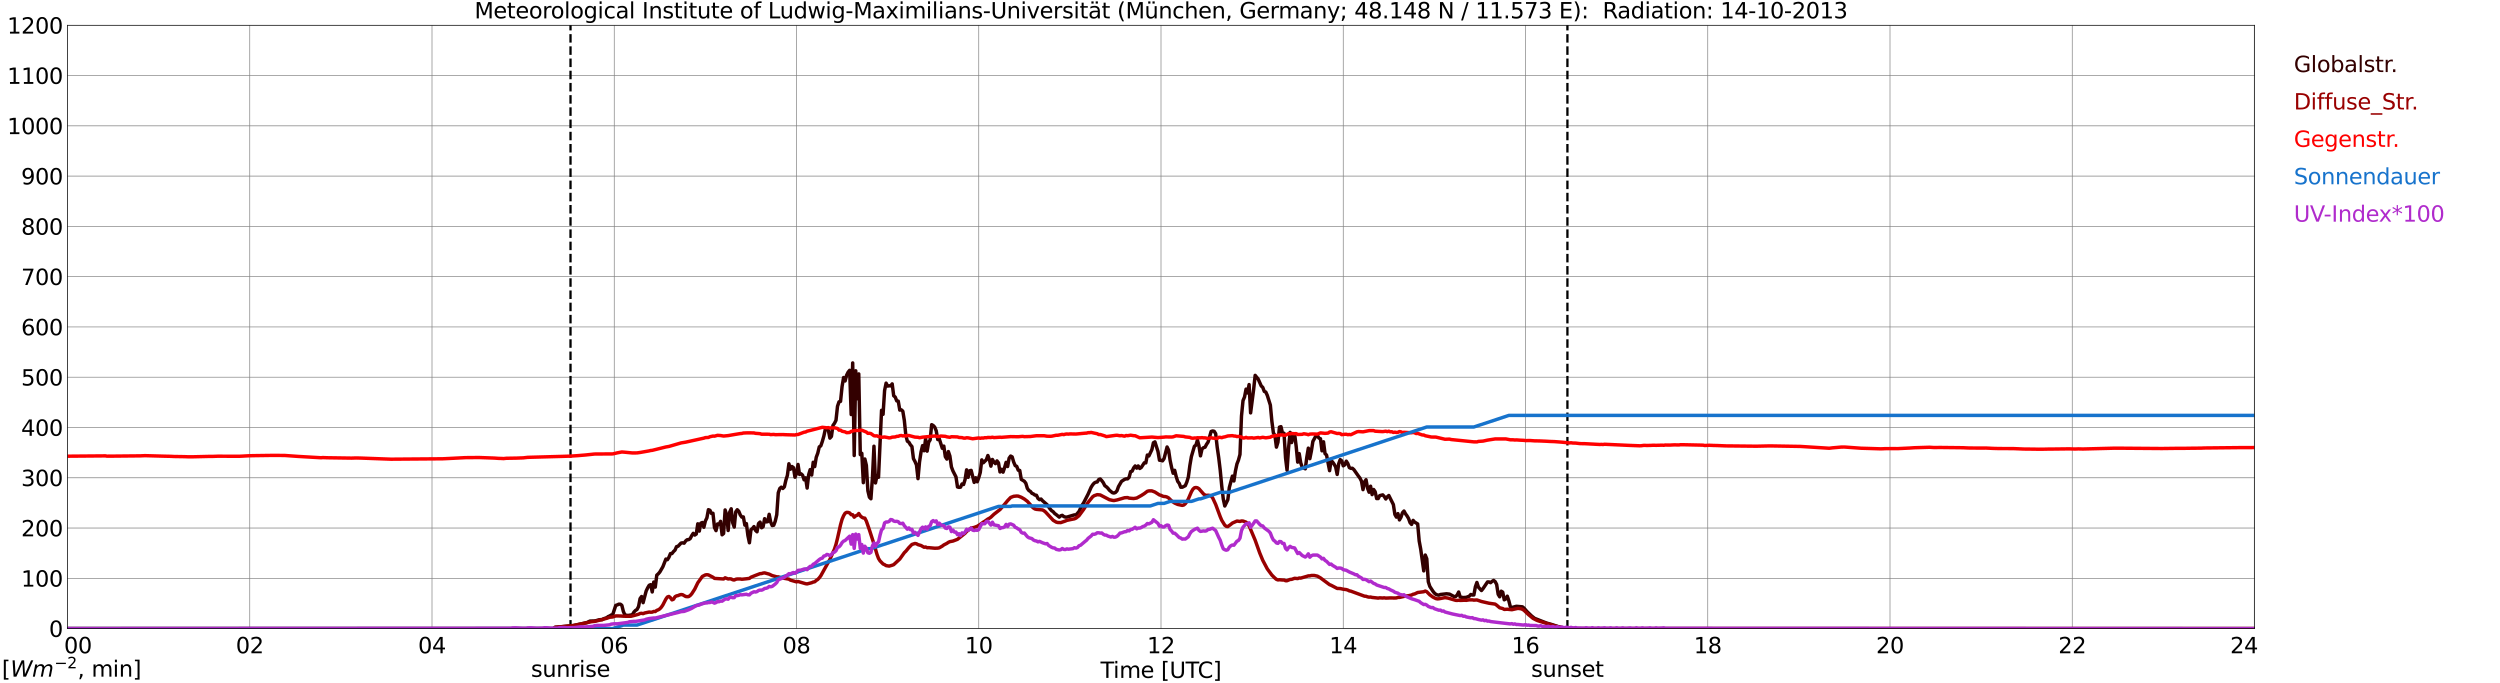 <?xml version="1.0" encoding="utf-8" standalone="no"?>
<!DOCTYPE svg PUBLIC "-//W3C//DTD SVG 1.1//EN"
  "http://www.w3.org/Graphics/SVG/1.1/DTD/svg11.dtd">
<svg xmlns:xlink="http://www.w3.org/1999/xlink" width="1085.4pt" height="296.64pt" viewBox="0 0 1085.4 296.64" xmlns="http://www.w3.org/2000/svg" version="1.1">
 <defs>
  <style type="text/css">*{stroke-linejoin: round; stroke-linecap: butt}</style>
 </defs>
 <g id="figure_1">
  <g id="patch_1">
   <path d="M 0 296.64 
L 1085.4 296.64 
L 1085.4 0 
L 0 0 
z
" style="fill: #ffffff"/>
  </g>
  <g id="axes_1">
   <g id="patch_2">
    <path d="M 29.306 272.909 
L 978.814 272.909 
L 978.814 10.976 
L 29.306 10.976 
z
" style="fill: #ffffff"/>
   </g>
   <g id="patch_3">
    <path d="M 978.814 272.909 
L 978.814 272.909 
L 978.814 10.976 
L 978.814 10.976 
z
" clip-path="url(#pfea6a3a010)" style="fill: #d3d3d3; opacity: 0.25; stroke: #d3d3d3; stroke-linejoin: miter"/>
   </g>
   <g id="matplotlib.axis_1">
    <g id="xtick_1">
     <g id="line2d_1">
      <path d="M 29.306 272.909 
L 29.306 10.976 
" clip-path="url(#pfea6a3a010)" style="fill: none; stroke: #808080; stroke-width: 0.3; stroke-linecap: square"/>
     </g>
     <g id="line2d_2"/>
     <g id="text_1">
      <!--    00 -->
      <g transform="translate(18.733 283.627) scale(0.095 -0.095)">
       <defs>
        <path id="DejaVuSans-20" transform="scale(0.016)"/>
        <path id="DejaVuSans-30" d="M 2034 4250 
Q 1547 4250 1301 3770 
Q 1056 3291 1056 2328 
Q 1056 1369 1301 889 
Q 1547 409 2034 409 
Q 2525 409 2770 889 
Q 3016 1369 3016 2328 
Q 3016 3291 2770 3770 
Q 2525 4250 2034 4250 
z
M 2034 4750 
Q 2819 4750 3233 4129 
Q 3647 3509 3647 2328 
Q 3647 1150 3233 529 
Q 2819 -91 2034 -91 
Q 1250 -91 836 529 
Q 422 1150 422 2328 
Q 422 3509 836 4129 
Q 1250 4750 2034 4750 
z
" transform="scale(0.016)"/>
       </defs>
       <use xlink:href="#DejaVuSans-20"/>
       <use xlink:href="#DejaVuSans-20" transform="translate(31.787 0)"/>
       <use xlink:href="#DejaVuSans-20" transform="translate(63.574 0)"/>
       <use xlink:href="#DejaVuSans-30" transform="translate(95.361 0)"/>
       <use xlink:href="#DejaVuSans-30" transform="translate(158.984 0)"/>
      </g>
     </g>
    </g>
    <g id="xtick_2">
     <g id="line2d_3">
      <path d="M 108.431 272.909 
L 108.431 10.976 
" clip-path="url(#pfea6a3a010)" style="fill: none; stroke: #808080; stroke-width: 0.3; stroke-linecap: square"/>
     </g>
     <g id="line2d_4"/>
     <g id="text_2">
      <!-- 02 -->
      <g transform="translate(102.387 283.627) scale(0.095 -0.095)">
       <defs>
        <path id="DejaVuSans-32" d="M 1228 531 
L 3431 531 
L 3431 0 
L 469 0 
L 469 531 
Q 828 903 1448 1529 
Q 2069 2156 2228 2338 
Q 2531 2678 2651 2914 
Q 2772 3150 2772 3378 
Q 2772 3750 2511 3984 
Q 2250 4219 1831 4219 
Q 1534 4219 1204 4116 
Q 875 4013 500 3803 
L 500 4441 
Q 881 4594 1212 4672 
Q 1544 4750 1819 4750 
Q 2544 4750 2975 4387 
Q 3406 4025 3406 3419 
Q 3406 3131 3298 2873 
Q 3191 2616 2906 2266 
Q 2828 2175 2409 1742 
Q 1991 1309 1228 531 
z
" transform="scale(0.016)"/>
       </defs>
       <use xlink:href="#DejaVuSans-30"/>
       <use xlink:href="#DejaVuSans-32" transform="translate(63.623 0)"/>
      </g>
     </g>
    </g>
    <g id="xtick_3">
     <g id="line2d_5">
      <path d="M 187.557 272.909 
L 187.557 10.976 
" clip-path="url(#pfea6a3a010)" style="fill: none; stroke: #808080; stroke-width: 0.3; stroke-linecap: square"/>
     </g>
     <g id="line2d_6"/>
     <g id="text_3">
      <!-- 04 -->
      <g transform="translate(181.513 283.627) scale(0.095 -0.095)">
       <defs>
        <path id="DejaVuSans-34" d="M 2419 4116 
L 825 1625 
L 2419 1625 
L 2419 4116 
z
M 2253 4666 
L 3047 4666 
L 3047 1625 
L 3713 1625 
L 3713 1100 
L 3047 1100 
L 3047 0 
L 2419 0 
L 2419 1100 
L 313 1100 
L 313 1709 
L 2253 4666 
z
" transform="scale(0.016)"/>
       </defs>
       <use xlink:href="#DejaVuSans-30"/>
       <use xlink:href="#DejaVuSans-34" transform="translate(63.623 0)"/>
      </g>
     </g>
    </g>
    <g id="xtick_4">
     <g id="line2d_7">
      <path d="M 266.683 272.909 
L 266.683 10.976 
" clip-path="url(#pfea6a3a010)" style="fill: none; stroke: #808080; stroke-width: 0.3; stroke-linecap: square"/>
     </g>
     <g id="line2d_8"/>
     <g id="text_4">
      <!-- 06 -->
      <g transform="translate(260.638 283.627) scale(0.095 -0.095)">
       <defs>
        <path id="DejaVuSans-36" d="M 2113 2584 
Q 1688 2584 1439 2293 
Q 1191 2003 1191 1497 
Q 1191 994 1439 701 
Q 1688 409 2113 409 
Q 2538 409 2786 701 
Q 3034 994 3034 1497 
Q 3034 2003 2786 2293 
Q 2538 2584 2113 2584 
z
M 3366 4563 
L 3366 3988 
Q 3128 4100 2886 4159 
Q 2644 4219 2406 4219 
Q 1781 4219 1451 3797 
Q 1122 3375 1075 2522 
Q 1259 2794 1537 2939 
Q 1816 3084 2150 3084 
Q 2853 3084 3261 2657 
Q 3669 2231 3669 1497 
Q 3669 778 3244 343 
Q 2819 -91 2113 -91 
Q 1303 -91 875 529 
Q 447 1150 447 2328 
Q 447 3434 972 4092 
Q 1497 4750 2381 4750 
Q 2619 4750 2861 4703 
Q 3103 4656 3366 4563 
z
" transform="scale(0.016)"/>
       </defs>
       <use xlink:href="#DejaVuSans-30"/>
       <use xlink:href="#DejaVuSans-36" transform="translate(63.623 0)"/>
      </g>
     </g>
    </g>
    <g id="xtick_5">
     <g id="line2d_9">
      <path d="M 345.808 272.909 
L 345.808 10.976 
" clip-path="url(#pfea6a3a010)" style="fill: none; stroke: #808080; stroke-width: 0.3; stroke-linecap: square"/>
     </g>
     <g id="line2d_10"/>
     <g id="text_5">
      <!-- 08 -->
      <g transform="translate(339.764 283.627) scale(0.095 -0.095)">
       <defs>
        <path id="DejaVuSans-38" d="M 2034 2216 
Q 1584 2216 1326 1975 
Q 1069 1734 1069 1313 
Q 1069 891 1326 650 
Q 1584 409 2034 409 
Q 2484 409 2743 651 
Q 3003 894 3003 1313 
Q 3003 1734 2745 1975 
Q 2488 2216 2034 2216 
z
M 1403 2484 
Q 997 2584 770 2862 
Q 544 3141 544 3541 
Q 544 4100 942 4425 
Q 1341 4750 2034 4750 
Q 2731 4750 3128 4425 
Q 3525 4100 3525 3541 
Q 3525 3141 3298 2862 
Q 3072 2584 2669 2484 
Q 3125 2378 3379 2068 
Q 3634 1759 3634 1313 
Q 3634 634 3220 271 
Q 2806 -91 2034 -91 
Q 1263 -91 848 271 
Q 434 634 434 1313 
Q 434 1759 690 2068 
Q 947 2378 1403 2484 
z
M 1172 3481 
Q 1172 3119 1398 2916 
Q 1625 2713 2034 2713 
Q 2441 2713 2670 2916 
Q 2900 3119 2900 3481 
Q 2900 3844 2670 4047 
Q 2441 4250 2034 4250 
Q 1625 4250 1398 4047 
Q 1172 3844 1172 3481 
z
" transform="scale(0.016)"/>
       </defs>
       <use xlink:href="#DejaVuSans-30"/>
       <use xlink:href="#DejaVuSans-38" transform="translate(63.623 0)"/>
      </g>
     </g>
    </g>
    <g id="xtick_6">
     <g id="line2d_11">
      <path d="M 424.934 272.909 
L 424.934 10.976 
" clip-path="url(#pfea6a3a010)" style="fill: none; stroke: #808080; stroke-width: 0.3; stroke-linecap: square"/>
     </g>
     <g id="line2d_12"/>
     <g id="text_6">
      <!-- 10 -->
      <g transform="translate(418.89 283.627) scale(0.095 -0.095)">
       <defs>
        <path id="DejaVuSans-31" d="M 794 531 
L 1825 531 
L 1825 4091 
L 703 3866 
L 703 4441 
L 1819 4666 
L 2450 4666 
L 2450 531 
L 3481 531 
L 3481 0 
L 794 0 
L 794 531 
z
" transform="scale(0.016)"/>
       </defs>
       <use xlink:href="#DejaVuSans-31"/>
       <use xlink:href="#DejaVuSans-30" transform="translate(63.623 0)"/>
      </g>
     </g>
    </g>
    <g id="xtick_7">
     <g id="line2d_13">
      <path d="M 504.06 272.909 
L 504.06 10.976 
" clip-path="url(#pfea6a3a010)" style="fill: none; stroke: #808080; stroke-width: 0.3; stroke-linecap: square"/>
     </g>
     <g id="line2d_14"/>
     <g id="text_7">
      <!-- 12 -->
      <g transform="translate(498.015 283.627) scale(0.095 -0.095)">
       <use xlink:href="#DejaVuSans-31"/>
       <use xlink:href="#DejaVuSans-32" transform="translate(63.623 0)"/>
      </g>
     </g>
    </g>
    <g id="xtick_8">
     <g id="line2d_15">
      <path d="M 583.185 272.909 
L 583.185 10.976 
" clip-path="url(#pfea6a3a010)" style="fill: none; stroke: #808080; stroke-width: 0.3; stroke-linecap: square"/>
     </g>
     <g id="line2d_16"/>
     <g id="text_8">
      <!-- 14 -->
      <g transform="translate(577.141 283.627) scale(0.095 -0.095)">
       <use xlink:href="#DejaVuSans-31"/>
       <use xlink:href="#DejaVuSans-34" transform="translate(63.623 0)"/>
      </g>
     </g>
    </g>
    <g id="xtick_9">
     <g id="line2d_17">
      <path d="M 662.311 272.909 
L 662.311 10.976 
" clip-path="url(#pfea6a3a010)" style="fill: none; stroke: #808080; stroke-width: 0.3; stroke-linecap: square"/>
     </g>
     <g id="line2d_18"/>
     <g id="text_9">
      <!-- 16 -->
      <g transform="translate(656.267 283.627) scale(0.095 -0.095)">
       <use xlink:href="#DejaVuSans-31"/>
       <use xlink:href="#DejaVuSans-36" transform="translate(63.623 0)"/>
      </g>
     </g>
    </g>
    <g id="xtick_10">
     <g id="line2d_19">
      <path d="M 741.437 272.909 
L 741.437 10.976 
" clip-path="url(#pfea6a3a010)" style="fill: none; stroke: #808080; stroke-width: 0.3; stroke-linecap: square"/>
     </g>
     <g id="line2d_20"/>
     <g id="text_10">
      <!-- 18 -->
      <g transform="translate(735.392 283.627) scale(0.095 -0.095)">
       <use xlink:href="#DejaVuSans-31"/>
       <use xlink:href="#DejaVuSans-38" transform="translate(63.623 0)"/>
      </g>
     </g>
    </g>
    <g id="xtick_11">
     <g id="line2d_21">
      <path d="M 820.562 272.909 
L 820.562 10.976 
" clip-path="url(#pfea6a3a010)" style="fill: none; stroke: #808080; stroke-width: 0.3; stroke-linecap: square"/>
     </g>
     <g id="line2d_22"/>
     <g id="text_11">
      <!-- 20 -->
      <g transform="translate(814.518 283.627) scale(0.095 -0.095)">
       <use xlink:href="#DejaVuSans-32"/>
       <use xlink:href="#DejaVuSans-30" transform="translate(63.623 0)"/>
      </g>
     </g>
    </g>
    <g id="xtick_12">
     <g id="line2d_23">
      <path d="M 899.688 272.909 
L 899.688 10.976 
" clip-path="url(#pfea6a3a010)" style="fill: none; stroke: #808080; stroke-width: 0.3; stroke-linecap: square"/>
     </g>
     <g id="line2d_24"/>
     <g id="text_12">
      <!-- 22 -->
      <g transform="translate(893.644 283.627) scale(0.095 -0.095)">
       <use xlink:href="#DejaVuSans-32"/>
       <use xlink:href="#DejaVuSans-32" transform="translate(63.623 0)"/>
      </g>
     </g>
    </g>
    <g id="xtick_13">
     <g id="line2d_25">
      <path d="M 978.814 272.909 
L 978.814 10.976 
" clip-path="url(#pfea6a3a010)" style="fill: none; stroke: #808080; stroke-width: 0.3; stroke-linecap: square"/>
     </g>
     <g id="line2d_26"/>
     <g id="text_13">
      <!-- 24    -->
      <g transform="translate(968.241 283.627) scale(0.095 -0.095)">
       <use xlink:href="#DejaVuSans-32"/>
       <use xlink:href="#DejaVuSans-34" transform="translate(63.623 0)"/>
       <use xlink:href="#DejaVuSans-20" transform="translate(127.246 0)"/>
       <use xlink:href="#DejaVuSans-20" transform="translate(159.033 0)"/>
       <use xlink:href="#DejaVuSans-20" transform="translate(190.82 0)"/>
      </g>
     </g>
    </g>
    <g id="text_14">
     <!-- Time [UTC] -->
     <g transform="translate(477.806 294.322) scale(0.095 -0.095)">
      <defs>
       <path id="DejaVuSans-54" d="M -19 4666 
L 3928 4666 
L 3928 4134 
L 2272 4134 
L 2272 0 
L 1638 0 
L 1638 4134 
L -19 4134 
L -19 4666 
z
" transform="scale(0.016)"/>
       <path id="DejaVuSans-69" d="M 603 3500 
L 1178 3500 
L 1178 0 
L 603 0 
L 603 3500 
z
M 603 4863 
L 1178 4863 
L 1178 4134 
L 603 4134 
L 603 4863 
z
" transform="scale(0.016)"/>
       <path id="DejaVuSans-6d" d="M 3328 2828 
Q 3544 3216 3844 3400 
Q 4144 3584 4550 3584 
Q 5097 3584 5394 3201 
Q 5691 2819 5691 2113 
L 5691 0 
L 5113 0 
L 5113 2094 
Q 5113 2597 4934 2840 
Q 4756 3084 4391 3084 
Q 3944 3084 3684 2787 
Q 3425 2491 3425 1978 
L 3425 0 
L 2847 0 
L 2847 2094 
Q 2847 2600 2669 2842 
Q 2491 3084 2119 3084 
Q 1678 3084 1418 2786 
Q 1159 2488 1159 1978 
L 1159 0 
L 581 0 
L 581 3500 
L 1159 3500 
L 1159 2956 
Q 1356 3278 1631 3431 
Q 1906 3584 2284 3584 
Q 2666 3584 2933 3390 
Q 3200 3197 3328 2828 
z
" transform="scale(0.016)"/>
       <path id="DejaVuSans-65" d="M 3597 1894 
L 3597 1613 
L 953 1613 
Q 991 1019 1311 708 
Q 1631 397 2203 397 
Q 2534 397 2845 478 
Q 3156 559 3463 722 
L 3463 178 
Q 3153 47 2828 -22 
Q 2503 -91 2169 -91 
Q 1331 -91 842 396 
Q 353 884 353 1716 
Q 353 2575 817 3079 
Q 1281 3584 2069 3584 
Q 2775 3584 3186 3129 
Q 3597 2675 3597 1894 
z
M 3022 2063 
Q 3016 2534 2758 2815 
Q 2500 3097 2075 3097 
Q 1594 3097 1305 2825 
Q 1016 2553 972 2059 
L 3022 2063 
z
" transform="scale(0.016)"/>
       <path id="DejaVuSans-5b" d="M 550 4863 
L 1875 4863 
L 1875 4416 
L 1125 4416 
L 1125 -397 
L 1875 -397 
L 1875 -844 
L 550 -844 
L 550 4863 
z
" transform="scale(0.016)"/>
       <path id="DejaVuSans-55" d="M 556 4666 
L 1191 4666 
L 1191 1831 
Q 1191 1081 1462 751 
Q 1734 422 2344 422 
Q 2950 422 3222 751 
Q 3494 1081 3494 1831 
L 3494 4666 
L 4128 4666 
L 4128 1753 
Q 4128 841 3676 375 
Q 3225 -91 2344 -91 
Q 1459 -91 1007 375 
Q 556 841 556 1753 
L 556 4666 
z
" transform="scale(0.016)"/>
       <path id="DejaVuSans-43" d="M 4122 4306 
L 4122 3641 
Q 3803 3938 3442 4084 
Q 3081 4231 2675 4231 
Q 1875 4231 1450 3742 
Q 1025 3253 1025 2328 
Q 1025 1406 1450 917 
Q 1875 428 2675 428 
Q 3081 428 3442 575 
Q 3803 722 4122 1019 
L 4122 359 
Q 3791 134 3420 21 
Q 3050 -91 2638 -91 
Q 1578 -91 968 557 
Q 359 1206 359 2328 
Q 359 3453 968 4101 
Q 1578 4750 2638 4750 
Q 3056 4750 3426 4639 
Q 3797 4528 4122 4306 
z
" transform="scale(0.016)"/>
       <path id="DejaVuSans-5d" d="M 1947 4863 
L 1947 -844 
L 622 -844 
L 622 -397 
L 1369 -397 
L 1369 4416 
L 622 4416 
L 622 4863 
L 1947 4863 
z
" transform="scale(0.016)"/>
      </defs>
      <use xlink:href="#DejaVuSans-54"/>
      <use xlink:href="#DejaVuSans-69" transform="translate(57.959 0)"/>
      <use xlink:href="#DejaVuSans-6d" transform="translate(85.742 0)"/>
      <use xlink:href="#DejaVuSans-65" transform="translate(183.154 0)"/>
      <use xlink:href="#DejaVuSans-20" transform="translate(244.678 0)"/>
      <use xlink:href="#DejaVuSans-5b" transform="translate(276.465 0)"/>
      <use xlink:href="#DejaVuSans-55" transform="translate(315.479 0)"/>
      <use xlink:href="#DejaVuSans-54" transform="translate(388.672 0)"/>
      <use xlink:href="#DejaVuSans-43" transform="translate(443.881 0)"/>
      <use xlink:href="#DejaVuSans-5d" transform="translate(513.705 0)"/>
     </g>
    </g>
   </g>
   <g id="matplotlib.axis_2">
    <g id="ytick_1">
     <g id="line2d_27">
      <path d="M 29.306 272.909 
L 978.814 272.909 
" clip-path="url(#pfea6a3a010)" style="fill: none; stroke: #808080; stroke-width: 0.3; stroke-linecap: square"/>
     </g>
     <g id="line2d_28"/>
     <g id="text_15">
      <!-- 0 -->
      <g transform="translate(21.261 276.518) scale(0.095 -0.095)">
       <use xlink:href="#DejaVuSans-30"/>
      </g>
     </g>
    </g>
    <g id="ytick_2">
     <g id="line2d_29">
      <path d="M 29.306 251.081 
L 978.814 251.081 
" clip-path="url(#pfea6a3a010)" style="fill: none; stroke: #808080; stroke-width: 0.3; stroke-linecap: square"/>
     </g>
     <g id="line2d_30"/>
     <g id="text_16">
      <!-- 100 -->
      <g transform="translate(9.173 254.69) scale(0.095 -0.095)">
       <use xlink:href="#DejaVuSans-31"/>
       <use xlink:href="#DejaVuSans-30" transform="translate(63.623 0)"/>
       <use xlink:href="#DejaVuSans-30" transform="translate(127.246 0)"/>
      </g>
     </g>
    </g>
    <g id="ytick_3">
     <g id="line2d_31">
      <path d="M 29.306 229.253 
L 978.814 229.253 
" clip-path="url(#pfea6a3a010)" style="fill: none; stroke: #808080; stroke-width: 0.3; stroke-linecap: square"/>
     </g>
     <g id="line2d_32"/>
     <g id="text_17">
      <!-- 200 -->
      <g transform="translate(9.173 232.863) scale(0.095 -0.095)">
       <use xlink:href="#DejaVuSans-32"/>
       <use xlink:href="#DejaVuSans-30" transform="translate(63.623 0)"/>
       <use xlink:href="#DejaVuSans-30" transform="translate(127.246 0)"/>
      </g>
     </g>
    </g>
    <g id="ytick_4">
     <g id="line2d_33">
      <path d="M 29.306 207.426 
L 978.814 207.426 
" clip-path="url(#pfea6a3a010)" style="fill: none; stroke: #808080; stroke-width: 0.3; stroke-linecap: square"/>
     </g>
     <g id="line2d_34"/>
     <g id="text_18">
      <!-- 300 -->
      <g transform="translate(9.173 211.035) scale(0.095 -0.095)">
       <defs>
        <path id="DejaVuSans-33" d="M 2597 2516 
Q 3050 2419 3304 2112 
Q 3559 1806 3559 1356 
Q 3559 666 3084 287 
Q 2609 -91 1734 -91 
Q 1441 -91 1130 -33 
Q 819 25 488 141 
L 488 750 
Q 750 597 1062 519 
Q 1375 441 1716 441 
Q 2309 441 2620 675 
Q 2931 909 2931 1356 
Q 2931 1769 2642 2001 
Q 2353 2234 1838 2234 
L 1294 2234 
L 1294 2753 
L 1863 2753 
Q 2328 2753 2575 2939 
Q 2822 3125 2822 3475 
Q 2822 3834 2567 4026 
Q 2313 4219 1838 4219 
Q 1578 4219 1281 4162 
Q 984 4106 628 3988 
L 628 4550 
Q 988 4650 1302 4700 
Q 1616 4750 1894 4750 
Q 2613 4750 3031 4423 
Q 3450 4097 3450 3541 
Q 3450 3153 3228 2886 
Q 3006 2619 2597 2516 
z
" transform="scale(0.016)"/>
       </defs>
       <use xlink:href="#DejaVuSans-33"/>
       <use xlink:href="#DejaVuSans-30" transform="translate(63.623 0)"/>
       <use xlink:href="#DejaVuSans-30" transform="translate(127.246 0)"/>
      </g>
     </g>
    </g>
    <g id="ytick_5">
     <g id="line2d_35">
      <path d="M 29.306 185.598 
L 978.814 185.598 
" clip-path="url(#pfea6a3a010)" style="fill: none; stroke: #808080; stroke-width: 0.3; stroke-linecap: square"/>
     </g>
     <g id="line2d_36"/>
     <g id="text_19">
      <!-- 400 -->
      <g transform="translate(9.173 189.207) scale(0.095 -0.095)">
       <use xlink:href="#DejaVuSans-34"/>
       <use xlink:href="#DejaVuSans-30" transform="translate(63.623 0)"/>
       <use xlink:href="#DejaVuSans-30" transform="translate(127.246 0)"/>
      </g>
     </g>
    </g>
    <g id="ytick_6">
     <g id="line2d_37">
      <path d="M 29.306 163.77 
L 978.814 163.77 
" clip-path="url(#pfea6a3a010)" style="fill: none; stroke: #808080; stroke-width: 0.3; stroke-linecap: square"/>
     </g>
     <g id="line2d_38"/>
     <g id="text_20">
      <!-- 500 -->
      <g transform="translate(9.173 167.379) scale(0.095 -0.095)">
       <defs>
        <path id="DejaVuSans-35" d="M 691 4666 
L 3169 4666 
L 3169 4134 
L 1269 4134 
L 1269 2991 
Q 1406 3038 1543 3061 
Q 1681 3084 1819 3084 
Q 2600 3084 3056 2656 
Q 3513 2228 3513 1497 
Q 3513 744 3044 326 
Q 2575 -91 1722 -91 
Q 1428 -91 1123 -41 
Q 819 9 494 109 
L 494 744 
Q 775 591 1075 516 
Q 1375 441 1709 441 
Q 2250 441 2565 725 
Q 2881 1009 2881 1497 
Q 2881 1984 2565 2268 
Q 2250 2553 1709 2553 
Q 1456 2553 1204 2497 
Q 953 2441 691 2322 
L 691 4666 
z
" transform="scale(0.016)"/>
       </defs>
       <use xlink:href="#DejaVuSans-35"/>
       <use xlink:href="#DejaVuSans-30" transform="translate(63.623 0)"/>
       <use xlink:href="#DejaVuSans-30" transform="translate(127.246 0)"/>
      </g>
     </g>
    </g>
    <g id="ytick_7">
     <g id="line2d_39">
      <path d="M 29.306 141.942 
L 978.814 141.942 
" clip-path="url(#pfea6a3a010)" style="fill: none; stroke: #808080; stroke-width: 0.3; stroke-linecap: square"/>
     </g>
     <g id="line2d_40"/>
     <g id="text_21">
      <!-- 600 -->
      <g transform="translate(9.173 145.551) scale(0.095 -0.095)">
       <use xlink:href="#DejaVuSans-36"/>
       <use xlink:href="#DejaVuSans-30" transform="translate(63.623 0)"/>
       <use xlink:href="#DejaVuSans-30" transform="translate(127.246 0)"/>
      </g>
     </g>
    </g>
    <g id="ytick_8">
     <g id="line2d_41">
      <path d="M 29.306 120.114 
L 978.814 120.114 
" clip-path="url(#pfea6a3a010)" style="fill: none; stroke: #808080; stroke-width: 0.3; stroke-linecap: square"/>
     </g>
     <g id="line2d_42"/>
     <g id="text_22">
      <!-- 700 -->
      <g transform="translate(9.173 123.724) scale(0.095 -0.095)">
       <defs>
        <path id="DejaVuSans-37" d="M 525 4666 
L 3525 4666 
L 3525 4397 
L 1831 0 
L 1172 0 
L 2766 4134 
L 525 4134 
L 525 4666 
z
" transform="scale(0.016)"/>
       </defs>
       <use xlink:href="#DejaVuSans-37"/>
       <use xlink:href="#DejaVuSans-30" transform="translate(63.623 0)"/>
       <use xlink:href="#DejaVuSans-30" transform="translate(127.246 0)"/>
      </g>
     </g>
    </g>
    <g id="ytick_9">
     <g id="line2d_43">
      <path d="M 29.306 98.287 
L 978.814 98.287 
" clip-path="url(#pfea6a3a010)" style="fill: none; stroke: #808080; stroke-width: 0.3; stroke-linecap: square"/>
     </g>
     <g id="line2d_44"/>
     <g id="text_23">
      <!-- 800 -->
      <g transform="translate(9.173 101.896) scale(0.095 -0.095)">
       <use xlink:href="#DejaVuSans-38"/>
       <use xlink:href="#DejaVuSans-30" transform="translate(63.623 0)"/>
       <use xlink:href="#DejaVuSans-30" transform="translate(127.246 0)"/>
      </g>
     </g>
    </g>
    <g id="ytick_10">
     <g id="line2d_45">
      <path d="M 29.306 76.459 
L 978.814 76.459 
" clip-path="url(#pfea6a3a010)" style="fill: none; stroke: #808080; stroke-width: 0.3; stroke-linecap: square"/>
     </g>
     <g id="line2d_46"/>
     <g id="text_24">
      <!-- 900 -->
      <g transform="translate(9.173 80.068) scale(0.095 -0.095)">
       <defs>
        <path id="DejaVuSans-39" d="M 703 97 
L 703 672 
Q 941 559 1184 500 
Q 1428 441 1663 441 
Q 2288 441 2617 861 
Q 2947 1281 2994 2138 
Q 2813 1869 2534 1725 
Q 2256 1581 1919 1581 
Q 1219 1581 811 2004 
Q 403 2428 403 3163 
Q 403 3881 828 4315 
Q 1253 4750 1959 4750 
Q 2769 4750 3195 4129 
Q 3622 3509 3622 2328 
Q 3622 1225 3098 567 
Q 2575 -91 1691 -91 
Q 1453 -91 1209 -44 
Q 966 3 703 97 
z
M 1959 2075 
Q 2384 2075 2632 2365 
Q 2881 2656 2881 3163 
Q 2881 3666 2632 3958 
Q 2384 4250 1959 4250 
Q 1534 4250 1286 3958 
Q 1038 3666 1038 3163 
Q 1038 2656 1286 2365 
Q 1534 2075 1959 2075 
z
" transform="scale(0.016)"/>
       </defs>
       <use xlink:href="#DejaVuSans-39"/>
       <use xlink:href="#DejaVuSans-30" transform="translate(63.623 0)"/>
       <use xlink:href="#DejaVuSans-30" transform="translate(127.246 0)"/>
      </g>
     </g>
    </g>
    <g id="ytick_11">
     <g id="line2d_47">
      <path d="M 29.306 54.631 
L 978.814 54.631 
" clip-path="url(#pfea6a3a010)" style="fill: none; stroke: #808080; stroke-width: 0.3; stroke-linecap: square"/>
     </g>
     <g id="line2d_48"/>
     <g id="text_25">
      <!-- 1000 -->
      <g transform="translate(3.128 58.24) scale(0.095 -0.095)">
       <use xlink:href="#DejaVuSans-31"/>
       <use xlink:href="#DejaVuSans-30" transform="translate(63.623 0)"/>
       <use xlink:href="#DejaVuSans-30" transform="translate(127.246 0)"/>
       <use xlink:href="#DejaVuSans-30" transform="translate(190.869 0)"/>
      </g>
     </g>
    </g>
    <g id="ytick_12">
     <g id="line2d_49">
      <path d="M 29.306 32.803 
L 978.814 32.803 
" clip-path="url(#pfea6a3a010)" style="fill: none; stroke: #808080; stroke-width: 0.3; stroke-linecap: square"/>
     </g>
     <g id="line2d_50"/>
     <g id="text_26">
      <!-- 1100 -->
      <g transform="translate(3.128 36.413) scale(0.095 -0.095)">
       <use xlink:href="#DejaVuSans-31"/>
       <use xlink:href="#DejaVuSans-31" transform="translate(63.623 0)"/>
       <use xlink:href="#DejaVuSans-30" transform="translate(127.246 0)"/>
       <use xlink:href="#DejaVuSans-30" transform="translate(190.869 0)"/>
      </g>
     </g>
    </g>
    <g id="ytick_13">
     <g id="line2d_51">
      <path d="M 29.306 10.976 
L 978.814 10.976 
" clip-path="url(#pfea6a3a010)" style="fill: none; stroke: #808080; stroke-width: 0.3; stroke-linecap: square"/>
     </g>
     <g id="line2d_52"/>
     <g id="text_27">
      <!-- 1200 -->
      <g transform="translate(3.128 14.585) scale(0.095 -0.095)">
       <use xlink:href="#DejaVuSans-31"/>
       <use xlink:href="#DejaVuSans-32" transform="translate(63.623 0)"/>
       <use xlink:href="#DejaVuSans-30" transform="translate(127.246 0)"/>
       <use xlink:href="#DejaVuSans-30" transform="translate(190.869 0)"/>
      </g>
     </g>
    </g>
   </g>
   <g id="line2d_53">
    <path d="M 247.693 272.909 
L 247.693 10.976 
" clip-path="url(#pfea6a3a010)" style="fill: none; stroke-dasharray: 3.7,1.6; stroke-dashoffset: 0; stroke: #000000"/>
   </g>
   <g id="line2d_54">
    <path d="M 680.51 272.909 
L 680.51 10.976 
" clip-path="url(#pfea6a3a010)" style="fill: none; stroke-dasharray: 3.7,1.6; stroke-dashoffset: 0; stroke: #000000"/>
   </g>
   <g id="line2d_55">
    <path d="M 29.306 272.909 
L 240.308 272.909 
L 240.967 272.374 
L 248.88 271.603 
L 254.814 270.3 
L 256.133 269.648 
L 258.111 269.589 
L 258.77 269.471 
L 260.089 269.085 
L 261.408 268.967 
L 262.067 268.641 
L 263.386 268.196 
L 264.045 267.694 
L 264.705 267.428 
L 265.364 267.013 
L 266.023 266.806 
L 267.342 262.835 
L 268.002 262.628 
L 268.661 262.303 
L 269.32 262.303 
L 269.98 262.807 
L 270.639 265.472 
L 271.298 266.983 
L 272.617 267.22 
L 273.936 267.013 
L 274.595 266.834 
L 275.255 265.71 
L 275.914 265.029 
L 276.573 264.614 
L 277.233 263.34 
L 277.892 259.904 
L 278.552 258.987 
L 279.211 261.652 
L 280.53 256.617 
L 281.189 255.224 
L 281.849 254.1 
L 282.508 253.834 
L 283.167 257.001 
L 283.827 252.707 
L 284.486 254.899 
L 285.145 249.717 
L 285.805 249.123 
L 286.464 248.353 
L 287.783 246.074 
L 289.102 242.725 
L 289.761 242.994 
L 290.42 241.957 
L 291.08 240.357 
L 291.739 240.327 
L 292.399 239.469 
L 293.058 238.847 
L 293.717 237.336 
L 294.377 237.159 
L 295.696 235.767 
L 296.355 235.677 
L 297.014 235.826 
L 297.674 234.878 
L 298.333 234.315 
L 298.992 234.285 
L 299.652 233.841 
L 300.311 232.567 
L 300.971 231.56 
L 301.63 232.3 
L 302.289 231.857 
L 302.949 227.415 
L 303.608 230.583 
L 304.267 227.147 
L 304.927 226.852 
L 305.586 228.926 
L 306.246 226.2 
L 306.905 224.838 
L 307.564 221.284 
L 308.224 221.55 
L 308.883 222.912 
L 309.543 222.853 
L 310.202 229.013 
L 310.861 230.375 
L 311.521 227.474 
L 312.18 227.741 
L 312.839 226.348 
L 313.499 232.183 
L 314.158 231.619 
L 314.818 221.402 
L 315.477 223.504 
L 316.136 230.316 
L 316.796 222.38 
L 317.455 220.898 
L 318.114 226.97 
L 318.774 228.836 
L 319.433 222.231 
L 320.093 221.312 
L 320.752 221.993 
L 321.411 223.593 
L 322.071 224.512 
L 322.73 224.423 
L 323.39 228.007 
L 324.049 227.326 
L 324.708 232.508 
L 325.368 235.649 
L 326.027 229.991 
L 326.686 229.458 
L 327.346 228.629 
L 328.005 230.257 
L 328.665 230.879 
L 329.324 227.295 
L 329.983 226.673 
L 330.643 229.131 
L 331.302 228.688 
L 331.961 225.193 
L 332.621 226.586 
L 333.28 226.496 
L 333.94 223.296 
L 334.599 226.645 
L 335.258 228.184 
L 335.918 228.035 
L 336.577 226.289 
L 337.236 223.475 
L 337.896 213.939 
L 338.555 212.073 
L 339.215 211.509 
L 339.874 212.073 
L 340.533 211.392 
L 341.193 208.489 
L 341.852 206.387 
L 342.512 201.351 
L 343.171 203.721 
L 343.83 202.536 
L 344.49 203.04 
L 345.149 207.185 
L 345.808 205.616 
L 346.468 201.648 
L 347.127 205.972 
L 347.787 205.705 
L 348.446 206.297 
L 349.105 208.312 
L 349.765 207.452 
L 350.424 211.896 
L 351.083 206.12 
L 351.743 203.898 
L 352.402 206.238 
L 353.062 200.7 
L 353.721 202.567 
L 354.38 198.537 
L 355.04 196.76 
L 355.699 194.006 
L 356.359 193.591 
L 357.018 191.666 
L 357.677 189.357 
L 358.337 186.305 
L 358.996 186.128 
L 359.655 186.899 
L 360.315 190.214 
L 360.974 189.474 
L 361.634 184.707 
L 362.293 183.788 
L 362.952 182.485 
L 363.612 176.384 
L 364.271 174.459 
L 364.93 174.252 
L 365.59 167.826 
L 366.249 163.916 
L 366.909 165.396 
L 367.568 162.908 
L 368.227 161.576 
L 368.887 160.775 
L 369.546 179.968 
L 370.206 157.577 
L 370.865 197.767 
L 371.524 160.983 
L 372.184 173.125 
L 372.843 162.345 
L 373.502 197.383 
L 374.162 196.819 
L 374.821 209.556 
L 375.481 199.277 
L 376.14 202.032 
L 376.799 213.079 
L 377.459 215.864 
L 378.118 216.545 
L 378.777 207.393 
L 379.437 193.74 
L 380.096 209.674 
L 380.756 206.504 
L 381.415 207.216 
L 382.734 178.133 
L 383.393 179.879 
L 384.053 169.543 
L 384.712 166.343 
L 385.371 167.618 
L 386.031 167.498 
L 386.69 167.529 
L 387.349 166.669 
L 388.009 171.822 
L 388.668 172.385 
L 389.328 174.044 
L 389.987 174.162 
L 390.646 178.043 
L 391.306 177.925 
L 391.965 178.517 
L 392.624 182.544 
L 393.284 189.06 
L 393.943 191.548 
L 394.603 191.993 
L 395.262 193.117 
L 395.921 193.857 
L 396.581 199.131 
L 397.24 200.345 
L 397.899 201.883 
L 398.559 207.808 
L 399.218 200.58 
L 399.878 196.228 
L 400.537 193.473 
L 401.196 195.695 
L 401.856 190.511 
L 402.515 195.872 
L 403.175 192.022 
L 403.834 190.985 
L 404.493 184.38 
L 405.153 184.736 
L 405.812 185.447 
L 406.471 187.047 
L 407.131 190.836 
L 407.79 190.511 
L 409.109 194.628 
L 409.768 193.681 
L 410.428 198.302 
L 411.087 199.308 
L 411.746 196.049 
L 412.406 198.005 
L 413.065 202.713 
L 413.725 204.461 
L 415.043 207.037 
L 415.703 211.422 
L 416.362 211.599 
L 417.022 211.509 
L 417.681 210.119 
L 418.34 210.355 
L 419 208.194 
L 419.659 203.988 
L 420.318 207.244 
L 420.978 204.402 
L 421.637 204.223 
L 422.956 209.436 
L 423.615 207.423 
L 424.275 209.17 
L 424.934 207.393 
L 425.593 205.142 
L 426.253 199.664 
L 426.912 200.908 
L 428.231 199.605 
L 428.89 197.767 
L 429.55 199.546 
L 430.209 202.388 
L 430.869 199.485 
L 431.528 200.641 
L 432.187 201.292 
L 432.847 200.107 
L 433.506 200.967 
L 434.165 204.904 
L 434.825 203.75 
L 435.484 204.994 
L 436.144 203.069 
L 436.803 200.729 
L 437.462 202.536 
L 438.122 198.924 
L 438.781 198.005 
L 439.44 198.36 
L 440.1 200.611 
L 440.759 202.152 
L 441.419 202.477 
L 442.078 204.136 
L 442.737 204.254 
L 443.397 208.133 
L 444.716 208.934 
L 445.375 209.822 
L 446.034 212.042 
L 446.694 212.961 
L 447.353 213.345 
L 448.012 214.175 
L 448.672 214.443 
L 449.331 214.945 
L 449.991 215.035 
L 450.65 216.397 
L 451.309 216.929 
L 451.969 216.663 
L 452.628 217.403 
L 454.606 219.121 
L 455.925 220.987 
L 456.584 221.727 
L 457.244 222.172 
L 457.903 222.943 
L 458.563 223.417 
L 459.881 224.512 
L 460.541 223.949 
L 461.2 223.742 
L 461.859 224.274 
L 462.519 224.482 
L 463.178 224.512 
L 466.475 223.534 
L 467.134 223.593 
L 468.453 222.083 
L 469.772 219.359 
L 470.431 218.381 
L 472.409 214.53 
L 473.728 211.54 
L 474.388 210.503 
L 475.047 209.733 
L 475.706 209.349 
L 476.366 209.259 
L 477.025 208.194 
L 477.685 207.956 
L 478.344 208.668 
L 479.003 209.556 
L 479.663 210.859 
L 480.322 211.333 
L 480.981 211.955 
L 481.641 212.813 
L 482.96 213.908 
L 483.619 214.057 
L 484.278 213.821 
L 484.938 213.109 
L 485.597 211.274 
L 486.916 208.993 
L 488.235 208.133 
L 488.894 207.897 
L 489.553 207.897 
L 490.213 207.244 
L 490.872 204.758 
L 491.532 204.551 
L 492.191 203.128 
L 492.85 202.298 
L 493.51 203.248 
L 494.169 202.298 
L 494.828 203.394 
L 495.488 202.951 
L 496.807 200.936 
L 497.466 200.967 
L 498.125 197.559 
L 498.785 197.974 
L 500.103 195.191 
L 500.763 192.229 
L 501.422 191.845 
L 502.741 195.99 
L 503.4 199.812 
L 504.06 199.84 
L 504.719 200.078 
L 505.379 199.131 
L 506.697 194.065 
L 507.357 195.429 
L 508.016 199.899 
L 508.675 203.01 
L 509.335 205.468 
L 509.994 204.195 
L 510.654 206.919 
L 511.313 208.993 
L 511.972 209.851 
L 512.632 211.54 
L 513.291 211.54 
L 514.61 210.859 
L 515.269 209.29 
L 515.929 207.098 
L 516.588 202.121 
L 517.247 198.243 
L 518.566 193.74 
L 519.226 193.266 
L 519.885 191.044 
L 520.544 193.622 
L 521.204 197.915 
L 521.863 194.925 
L 522.522 194.362 
L 523.182 194.154 
L 523.841 192.91 
L 524.501 191.932 
L 525.819 187.342 
L 526.479 187.106 
L 527.138 187.254 
L 527.797 188.291 
L 528.457 194.154 
L 529.116 198.686 
L 529.776 204.164 
L 530.435 211.066 
L 531.094 216.635 
L 531.754 219.684 
L 533.073 216.96 
L 533.732 211.63 
L 535.051 206.712 
L 535.71 208.814 
L 536.369 204.52 
L 537.029 201.44 
L 537.688 199.753 
L 538.348 197.293 
L 539.007 180.59 
L 539.666 173.926 
L 540.326 172.357 
L 540.985 168.95 
L 541.644 170.609 
L 542.304 166.966 
L 542.963 179.257 
L 544.282 169.039 
L 544.941 162.967 
L 546.26 164.597 
L 547.579 167.559 
L 548.238 168.179 
L 548.898 169.928 
L 549.557 170.224 
L 550.216 171.676 
L 551.535 175.88 
L 552.195 182.9 
L 552.854 187.936 
L 553.513 189.031 
L 554.173 194.126 
L 554.832 191.993 
L 555.491 185.447 
L 556.151 185.24 
L 556.81 188.112 
L 557.47 188.112 
L 558.129 198.775 
L 558.788 204.164 
L 559.448 194.392 
L 560.107 187.728 
L 560.766 192.14 
L 561.426 189.564 
L 562.085 188.496 
L 562.745 193.77 
L 563.404 200.641 
L 564.063 196.939 
L 564.723 200.967 
L 565.382 202.833 
L 566.701 203.542 
L 567.36 198.537 
L 568.02 194.569 
L 568.679 199.131 
L 569.338 195.872 
L 569.998 191.638 
L 571.317 189.267 
L 571.976 189.09 
L 572.635 190.214 
L 573.295 190.483 
L 573.954 195.724 
L 574.613 191.814 
L 575.273 196.939 
L 575.932 197.559 
L 577.251 204.343 
L 577.91 199.96 
L 578.57 200.611 
L 579.229 201.558 
L 579.889 202.743 
L 580.548 205.972 
L 581.207 201.351 
L 581.867 199.546 
L 582.526 200.078 
L 583.185 202.239 
L 583.845 201.825 
L 584.504 200.227 
L 585.164 201.233 
L 585.823 203.01 
L 586.482 203.335 
L 587.142 203.307 
L 587.801 203.898 
L 589.779 206.712 
L 590.439 207.572 
L 591.098 208.903 
L 591.757 212.577 
L 592.417 209.259 
L 593.076 208.281 
L 593.736 211.955 
L 594.395 213.701 
L 595.054 211.095 
L 595.714 214.738 
L 596.373 212.518 
L 597.032 213.494 
L 597.692 216.456 
L 598.351 216.456 
L 599.011 215.183 
L 600.329 214.856 
L 600.989 215.567 
L 601.648 216.635 
L 602.307 215.716 
L 602.967 215.124 
L 604.945 219.062 
L 605.604 223.358 
L 606.264 224.512 
L 606.923 223.002 
L 607.582 225.726 
L 608.242 224.571 
L 608.901 222.615 
L 609.561 221.875 
L 610.22 223.091 
L 610.879 223.98 
L 611.539 225.104 
L 612.198 226.94 
L 612.858 227.682 
L 613.517 225.933 
L 614.176 226.673 
L 615.495 227.474 
L 616.154 234.878 
L 616.814 238.432 
L 618.133 247.851 
L 618.792 240.979 
L 619.451 242.608 
L 620.111 252.589 
L 620.77 254.602 
L 622.089 256.647 
L 622.748 257.477 
L 623.408 258.038 
L 624.067 258.304 
L 624.726 258.393 
L 625.386 258.099 
L 626.705 257.95 
L 628.023 257.802 
L 629.342 257.95 
L 630.661 258.66 
L 631.32 259.015 
L 631.98 258.987 
L 632.639 258.334 
L 633.298 257.031 
L 633.958 259.223 
L 635.276 259.43 
L 636.595 259.341 
L 637.914 258.839 
L 638.573 258.099 
L 639.233 258.334 
L 639.892 258.304 
L 640.552 254.75 
L 641.211 252.884 
L 641.87 254.929 
L 643.189 256.381 
L 643.848 255.58 
L 645.827 252.648 
L 646.486 252.648 
L 647.145 252.974 
L 647.805 252.41 
L 648.464 251.996 
L 649.123 252.5 
L 649.783 253.744 
L 650.442 258.009 
L 651.102 259.105 
L 651.761 256.675 
L 652.42 257.09 
L 653.08 260.408 
L 653.739 260.052 
L 654.399 258.839 
L 655.058 260.764 
L 655.717 263.37 
L 656.377 263.754 
L 658.355 263.222 
L 660.992 263.457 
L 661.652 264.021 
L 662.97 265.531 
L 664.949 267.428 
L 666.267 268.462 
L 671.542 270.536 
L 673.521 271.071 
L 677.477 272.374 
L 679.455 272.64 
L 680.774 272.758 
L 681.433 272.876 
L 682.092 272.787 
L 684.071 272.907 
L 717.699 272.909 
L 978.154 272.909 
L 978.154 272.909 
" clip-path="url(#pfea6a3a010)" style="fill: none; stroke: #330000; stroke-width: 1.5; stroke-linecap: square"/>
   </g>
   <g id="line2d_56">
    <path d="M 29.306 272.909 
L 240.308 272.909 
L 240.967 272.311 
L 242.286 272.226 
L 244.923 271.975 
L 247.561 271.724 
L 248.88 271.597 
L 254.155 270.506 
L 256.792 269.918 
L 258.111 269.792 
L 260.748 269.163 
L 261.408 269.078 
L 262.067 268.783 
L 263.386 268.449 
L 264.705 267.987 
L 266.023 267.86 
L 267.342 267.399 
L 269.32 267.441 
L 270.639 267.526 
L 271.958 267.568 
L 273.277 267.568 
L 273.936 267.568 
L 275.255 267.231 
L 277.233 266.686 
L 277.892 266.35 
L 278.552 266.267 
L 279.211 266.435 
L 279.87 266.14 
L 281.849 265.721 
L 282.508 265.804 
L 283.167 265.762 
L 283.827 265.468 
L 284.486 265.509 
L 285.145 265.007 
L 285.805 264.754 
L 286.464 264.335 
L 287.124 263.621 
L 287.783 262.656 
L 289.102 260.096 
L 289.761 259.173 
L 290.42 258.961 
L 291.08 259.507 
L 291.739 260.432 
L 292.399 260.179 
L 293.058 259.087 
L 293.717 258.71 
L 294.377 258.583 
L 295.036 258.291 
L 295.696 258.123 
L 296.355 258.206 
L 297.674 258.961 
L 298.333 259.046 
L 298.992 259.005 
L 299.652 258.542 
L 300.311 257.828 
L 301.63 255.772 
L 302.949 253.043 
L 304.927 250.273 
L 306.246 249.601 
L 306.905 249.518 
L 307.564 249.601 
L 309.543 250.61 
L 310.202 251.112 
L 314.158 251.365 
L 314.818 250.861 
L 316.136 251.365 
L 316.796 251.28 
L 317.455 251.365 
L 318.114 251.701 
L 318.774 251.825 
L 319.433 251.489 
L 320.093 251.365 
L 321.411 251.365 
L 322.071 251.489 
L 324.049 251.28 
L 325.368 251.112 
L 326.027 250.61 
L 328.005 249.811 
L 329.983 249.055 
L 330.643 249.014 
L 331.302 248.804 
L 331.961 248.719 
L 333.94 249.265 
L 335.258 249.896 
L 337.236 250.441 
L 337.896 250.441 
L 339.215 250.861 
L 342.512 251.448 
L 343.171 251.867 
L 345.808 252.624 
L 346.468 252.456 
L 349.765 253.421 
L 350.424 253.504 
L 351.743 253.17 
L 352.402 253.002 
L 353.062 252.707 
L 353.721 252.581 
L 354.38 251.993 
L 355.04 251.574 
L 355.699 250.861 
L 356.359 249.979 
L 360.315 242.843 
L 362.293 238.393 
L 362.952 236.336 
L 363.612 233.693 
L 364.93 227.815 
L 365.59 225.464 
L 366.249 223.912 
L 366.909 222.821 
L 367.568 222.443 
L 368.227 222.484 
L 368.887 222.694 
L 369.546 223.449 
L 370.206 223.491 
L 370.865 224.541 
L 371.524 223.953 
L 372.184 223.702 
L 372.843 222.945 
L 373.502 223.953 
L 374.162 224.541 
L 374.821 224.877 
L 375.481 224.962 
L 376.14 226.263 
L 377.459 230.039 
L 379.437 236.168 
L 380.756 240.702 
L 381.415 242.466 
L 382.074 243.516 
L 383.393 244.858 
L 384.053 245.153 
L 384.712 245.572 
L 386.031 245.781 
L 387.349 245.404 
L 388.009 245.153 
L 390.646 242.717 
L 392.624 239.947 
L 393.284 239.316 
L 394.603 237.722 
L 395.921 236.378 
L 397.24 235.959 
L 397.899 236.085 
L 398.559 236.463 
L 399.878 236.841 
L 401.196 237.596 
L 401.856 237.469 
L 402.515 237.805 
L 403.175 237.764 
L 405.812 238.015 
L 407.131 237.973 
L 407.79 237.847 
L 409.109 237.092 
L 409.768 236.587 
L 411.087 235.917 
L 411.746 235.455 
L 412.406 235.162 
L 413.725 234.909 
L 415.703 234.154 
L 419 231.51 
L 419.659 230.753 
L 421.637 229.242 
L 422.956 228.991 
L 424.275 228.487 
L 425.593 227.647 
L 426.912 226.682 
L 427.572 226.304 
L 428.89 225.34 
L 429.55 225.003 
L 430.209 224.541 
L 431.528 223.281 
L 434.165 221.225 
L 436.144 218.959 
L 437.462 217.364 
L 438.781 215.978 
L 440.1 215.473 
L 441.419 215.349 
L 442.078 215.39 
L 443.397 215.895 
L 444.716 216.65 
L 446.034 217.656 
L 447.353 219.125 
L 448.012 219.966 
L 448.672 220.553 
L 449.331 220.974 
L 449.991 221.142 
L 452.628 221.393 
L 453.287 221.771 
L 453.947 222.316 
L 457.244 225.885 
L 458.563 226.682 
L 459.222 226.85 
L 460.541 226.892 
L 462.519 226.219 
L 463.178 225.927 
L 465.156 225.508 
L 466.475 225.254 
L 467.134 224.962 
L 468.453 223.912 
L 470.431 221.225 
L 472.409 218.119 
L 474.388 215.685 
L 475.047 215.222 
L 476.366 214.76 
L 477.685 214.886 
L 481.641 216.942 
L 482.96 217.237 
L 483.619 217.322 
L 484.938 217.069 
L 488.235 216.104 
L 489.553 216.019 
L 490.213 216.272 
L 492.191 216.44 
L 493.51 216.231 
L 495.488 215.139 
L 496.807 214.299 
L 498.125 213.291 
L 498.785 213.123 
L 500.103 213.123 
L 501.422 213.627 
L 503.4 214.886 
L 504.06 215.054 
L 504.719 215.39 
L 505.379 215.559 
L 506.038 215.6 
L 506.697 215.81 
L 507.357 216.187 
L 508.675 217.488 
L 509.994 218.414 
L 511.313 219.001 
L 513.291 219.42 
L 513.95 219.252 
L 514.61 218.706 
L 515.269 217.783 
L 515.929 216.608 
L 517.247 213.544 
L 517.907 212.411 
L 518.566 211.78 
L 519.226 211.654 
L 519.885 211.78 
L 520.544 212.199 
L 522.522 214.467 
L 523.182 214.928 
L 523.841 215.096 
L 524.501 215.013 
L 525.16 215.096 
L 525.819 215.349 
L 526.479 216.146 
L 527.797 219.001 
L 529.776 224.331 
L 530.435 225.885 
L 531.754 228.024 
L 532.413 228.529 
L 533.073 228.614 
L 534.391 227.647 
L 535.051 227.101 
L 537.029 226.219 
L 538.348 226.387 
L 539.007 226.178 
L 539.666 226.219 
L 540.985 226.682 
L 541.644 227.396 
L 542.304 228.278 
L 544.941 234.531 
L 546.919 240.073 
L 548.238 243.262 
L 550.216 246.999 
L 552.195 249.684 
L 553.513 250.987 
L 554.173 251.533 
L 554.832 251.784 
L 555.491 251.701 
L 556.81 251.825 
L 557.47 251.825 
L 558.129 252.12 
L 558.788 252.12 
L 560.107 251.574 
L 560.766 251.533 
L 562.085 251.07 
L 563.404 251.197 
L 564.063 250.944 
L 564.723 250.987 
L 567.36 250.23 
L 568.02 250.02 
L 568.679 250.02 
L 569.338 249.852 
L 570.657 249.852 
L 571.976 250.147 
L 573.295 250.902 
L 577.251 253.84 
L 577.91 254.093 
L 580.548 255.477 
L 581.867 255.521 
L 583.185 255.813 
L 584.504 255.981 
L 585.164 256.191 
L 585.823 256.527 
L 586.482 256.654 
L 592.417 258.836 
L 593.076 258.878 
L 593.736 259.129 
L 594.395 259.256 
L 595.054 259.214 
L 595.714 259.382 
L 597.692 259.592 
L 598.351 259.675 
L 599.011 259.55 
L 600.329 259.633 
L 600.989 259.55 
L 601.648 259.675 
L 603.626 259.592 
L 605.604 259.633 
L 606.264 259.592 
L 606.923 259.382 
L 607.582 259.382 
L 610.22 258.795 
L 611.539 258.627 
L 612.858 258.332 
L 613.517 257.996 
L 614.176 257.869 
L 615.495 257.241 
L 616.814 257.073 
L 618.133 256.905 
L 618.792 256.612 
L 619.451 256.905 
L 620.77 258.249 
L 622.089 259.214 
L 623.408 259.886 
L 624.067 260.011 
L 624.726 259.969 
L 626.045 259.718 
L 627.364 259.465 
L 628.683 259.675 
L 631.98 260.642 
L 632.639 260.683 
L 633.298 260.598 
L 633.958 260.683 
L 635.936 260.598 
L 636.595 260.642 
L 637.914 260.432 
L 639.233 260.432 
L 639.892 260.556 
L 641.211 260.474 
L 643.189 261.144 
L 646.486 261.901 
L 649.123 262.279 
L 649.783 262.739 
L 651.102 263.872 
L 652.42 264.208 
L 653.08 264.586 
L 654.399 264.503 
L 656.377 264.712 
L 659.014 264.125 
L 660.333 264.293 
L 660.992 264.544 
L 661.652 264.963 
L 663.63 266.854 
L 665.608 268.491 
L 666.927 269.163 
L 667.586 269.456 
L 668.905 269.875 
L 674.839 271.68 
L 679.455 272.815 
L 682.092 272.909 
L 978.154 272.909 
L 978.154 272.909 
" clip-path="url(#pfea6a3a010)" style="fill: none; stroke: #990000; stroke-width: 1.5; stroke-linecap: square"/>
   </g>
   <g id="line2d_57">
    <path d="M 29.306 198.061 
L 45.79 197.922 
L 46.45 198.05 
L 48.428 198.035 
L 60.956 197.913 
L 62.934 197.826 
L 71.506 198.061 
L 74.144 198.118 
L 75.462 198.19 
L 80.078 198.264 
L 81.397 198.312 
L 84.034 198.315 
L 90.628 198.155 
L 92.606 198.14 
L 94.584 198.068 
L 103.816 198.099 
L 105.135 198.035 
L 107.772 197.891 
L 109.75 197.832 
L 117.003 197.73 
L 119.641 197.714 
L 123.597 197.745 
L 129.532 198.164 
L 139.422 198.738 
L 140.082 198.659 
L 142.06 198.736 
L 152.61 198.895 
L 154.588 198.828 
L 156.566 198.876 
L 169.754 199.36 
L 192.173 199.186 
L 194.151 199.094 
L 202.063 198.69 
L 207.998 198.638 
L 214.592 198.878 
L 216.57 199.015 
L 217.889 199.046 
L 218.548 199.1 
L 219.867 198.967 
L 224.482 198.887 
L 225.801 198.832 
L 227.12 198.788 
L 229.098 198.561 
L 243.604 198.157 
L 245.583 198.094 
L 247.561 198.029 
L 250.858 197.819 
L 252.836 197.647 
L 254.155 197.542 
L 258.111 197.123 
L 266.023 197.066 
L 268.002 196.61 
L 269.98 196.228 
L 271.298 196.335 
L 274.595 196.658 
L 276.573 196.627 
L 277.892 196.448 
L 281.849 195.754 
L 282.508 195.582 
L 283.167 195.525 
L 289.102 194.054 
L 290.42 193.831 
L 295.696 192.297 
L 297.674 191.971 
L 305.586 190.225 
L 306.246 189.994 
L 307.564 189.924 
L 308.224 189.612 
L 309.543 189.319 
L 310.202 189.372 
L 311.521 189.001 
L 312.839 189.09 
L 314.158 189.315 
L 316.136 189.121 
L 318.774 188.667 
L 321.411 188.235 
L 322.071 188.191 
L 322.73 187.999 
L 324.708 187.922 
L 327.346 187.962 
L 328.005 188.141 
L 329.324 188.224 
L 329.983 188.291 
L 330.643 188.516 
L 333.94 188.525 
L 334.599 188.699 
L 335.918 188.603 
L 336.577 188.717 
L 339.874 188.669 
L 341.193 188.741 
L 345.149 188.854 
L 345.808 188.671 
L 346.468 188.641 
L 349.105 187.647 
L 349.765 187.556 
L 350.424 187.204 
L 352.402 186.724 
L 357.018 185.513 
L 358.337 185.659 
L 358.996 185.729 
L 359.655 185.648 
L 360.315 185.888 
L 360.974 185.722 
L 361.634 185.812 
L 362.293 185.729 
L 363.612 186.026 
L 364.271 186.759 
L 364.93 186.735 
L 365.59 187.233 
L 366.909 187.499 
L 367.568 187.866 
L 368.887 187.765 
L 369.546 187.307 
L 370.865 186.927 
L 372.843 186.87 
L 373.502 186.759 
L 374.162 186.766 
L 375.481 187.324 
L 376.14 187.591 
L 376.799 188.145 
L 377.459 188.11 
L 378.118 188.237 
L 379.437 189.186 
L 380.096 189.267 
L 380.756 189.215 
L 381.415 189.553 
L 382.074 189.634 
L 382.734 189.856 
L 384.053 189.73 
L 385.371 189.965 
L 386.031 190.127 
L 386.69 190.035 
L 387.349 189.791 
L 388.668 189.704 
L 389.328 189.448 
L 389.987 189.435 
L 390.646 189.162 
L 391.306 189.071 
L 391.965 189.282 
L 392.624 189.154 
L 393.284 189.306 
L 393.943 189.077 
L 394.603 189.079 
L 397.24 189.778 
L 398.559 189.848 
L 399.218 190.053 
L 400.537 189.797 
L 405.812 189.284 
L 407.131 189.527 
L 407.79 189.509 
L 408.45 189.3 
L 410.428 189.442 
L 411.087 189.656 
L 412.406 189.865 
L 413.065 189.608 
L 415.703 189.695 
L 416.362 189.928 
L 417.681 189.998 
L 418.34 190.206 
L 419 190.234 
L 419.659 190.055 
L 420.318 190.096 
L 421.637 190.361 
L 422.297 190.489 
L 424.934 190.138 
L 425.593 190.286 
L 426.253 190.149 
L 426.912 190.197 
L 427.572 190.02 
L 428.231 190.059 
L 428.89 189.924 
L 430.209 189.955 
L 430.869 189.815 
L 431.528 189.994 
L 434.165 189.817 
L 434.825 189.876 
L 438.781 189.562 
L 442.078 189.623 
L 443.397 189.496 
L 444.056 189.461 
L 444.716 189.584 
L 447.353 189.514 
L 449.991 189.175 
L 453.287 189.175 
L 454.606 189.389 
L 455.925 189.409 
L 456.584 189.383 
L 458.563 188.961 
L 459.222 188.979 
L 461.2 188.575 
L 461.859 188.704 
L 462.519 188.499 
L 463.178 188.418 
L 463.838 188.479 
L 464.497 188.39 
L 467.134 188.444 
L 471.091 188.069 
L 471.75 188.04 
L 472.409 187.848 
L 473.069 187.85 
L 473.728 187.739 
L 475.047 188.034 
L 476.366 188.3 
L 477.025 188.667 
L 477.685 188.643 
L 479.663 189.254 
L 480.322 189.564 
L 484.278 189.016 
L 484.938 188.964 
L 486.256 189.188 
L 486.916 189.097 
L 488.235 189.389 
L 488.894 189.071 
L 489.553 189.173 
L 490.872 188.937 
L 492.191 189.154 
L 492.85 189.18 
L 494.828 190.07 
L 500.103 189.754 
L 502.741 189.981 
L 505.379 189.787 
L 506.038 189.697 
L 508.675 189.747 
L 509.335 189.651 
L 510.654 189.195 
L 513.95 189.481 
L 514.61 189.69 
L 516.588 189.891 
L 517.247 190.182 
L 517.907 190.273 
L 518.566 190.151 
L 519.226 190.179 
L 519.885 190.053 
L 521.204 190.083 
L 521.863 189.998 
L 522.522 190.116 
L 523.182 190.103 
L 524.501 190.363 
L 525.819 190.04 
L 526.479 190.206 
L 528.457 190.371 
L 529.116 189.874 
L 529.776 189.88 
L 530.435 190.033 
L 531.094 189.784 
L 531.754 189.677 
L 533.073 189.276 
L 535.051 189.14 
L 535.71 189.308 
L 536.369 189.328 
L 537.029 189.555 
L 537.688 189.457 
L 539.007 189.758 
L 539.666 190.186 
L 540.326 190.134 
L 540.985 189.887 
L 541.644 190.149 
L 543.623 190.072 
L 544.282 190.223 
L 546.26 189.946 
L 546.919 190.131 
L 548.238 189.856 
L 549.557 190.096 
L 551.535 189.813 
L 552.195 189.418 
L 552.854 189.361 
L 553.513 189.147 
L 554.173 189.158 
L 554.832 188.929 
L 556.81 188.806 
L 557.47 188.977 
L 558.129 188.957 
L 559.448 188.265 
L 560.107 188.37 
L 560.766 188.213 
L 562.085 188.3 
L 562.745 188.25 
L 563.404 188.636 
L 565.382 188.575 
L 566.042 188.317 
L 567.36 188.523 
L 568.02 188.745 
L 568.679 188.468 
L 569.998 188.407 
L 571.976 188.486 
L 573.295 187.936 
L 575.273 188.147 
L 576.592 188.034 
L 577.251 187.573 
L 577.91 187.444 
L 580.548 188.213 
L 581.207 188.16 
L 581.867 188.254 
L 582.526 188.717 
L 583.845 188.549 
L 584.504 188.527 
L 585.164 188.73 
L 585.823 188.625 
L 586.482 188.741 
L 589.12 187.486 
L 589.779 187.361 
L 591.757 187.49 
L 594.395 186.958 
L 596.373 186.96 
L 597.032 187.211 
L 600.329 187.401 
L 601.648 187.204 
L 602.307 187.412 
L 602.967 187.198 
L 603.626 187.488 
L 604.286 187.431 
L 604.945 187.763 
L 605.604 187.617 
L 606.264 187.767 
L 606.923 187.706 
L 607.582 187.357 
L 608.242 187.486 
L 608.901 187.794 
L 609.561 187.674 
L 612.858 187.879 
L 613.517 187.757 
L 614.176 187.907 
L 614.836 188.235 
L 615.495 188.156 
L 617.473 188.844 
L 618.133 188.859 
L 618.792 189.184 
L 621.429 189.738 
L 623.408 189.771 
L 627.364 190.705 
L 629.342 190.64 
L 630.001 190.83 
L 639.892 191.838 
L 641.211 191.858 
L 641.87 191.644 
L 643.848 191.509 
L 645.827 191.085 
L 649.123 190.57 
L 653.739 190.557 
L 655.717 190.941 
L 657.036 190.956 
L 657.695 191.037 
L 658.355 190.987 
L 659.674 191.09 
L 661.652 191.186 
L 662.311 191.284 
L 664.289 191.258 
L 666.267 191.4 
L 668.246 191.43 
L 671.542 191.576 
L 672.861 191.659 
L 674.839 191.725 
L 678.136 191.976 
L 681.433 192.297 
L 682.092 192.227 
L 682.752 192.34 
L 684.071 192.375 
L 686.049 192.6 
L 688.027 192.626 
L 694.621 192.978 
L 695.28 192.919 
L 695.939 192.995 
L 696.599 192.877 
L 707.149 193.362 
L 711.765 193.541 
L 712.424 193.53 
L 713.743 193.353 
L 715.062 193.408 
L 717.04 193.355 
L 717.699 193.305 
L 719.018 193.342 
L 720.337 193.31 
L 721.655 193.27 
L 722.315 193.331 
L 722.974 193.209 
L 724.952 193.244 
L 726.93 193.139 
L 728.909 193.189 
L 729.568 193.076 
L 731.546 193.098 
L 738.14 193.242 
L 739.459 193.281 
L 740.118 193.423 
L 742.096 193.316 
L 744.074 193.403 
L 745.393 193.43 
L 749.349 193.589 
L 751.327 193.606 
L 757.921 193.676 
L 762.537 193.726 
L 768.471 193.593 
L 781.659 193.82 
L 794.187 194.608 
L 795.506 194.442 
L 799.462 194.093 
L 800.781 194.082 
L 808.034 194.606 
L 811.331 194.698 
L 816.606 194.868 
L 818.584 194.781 
L 821.222 194.772 
L 823.859 194.776 
L 829.134 194.521 
L 831.112 194.386 
L 837.706 194.183 
L 839.684 194.307 
L 842.322 194.274 
L 852.213 194.383 
L 854.191 194.479 
L 855.51 194.51 
L 860.785 194.536 
L 862.103 194.517 
L 865.4 194.678 
L 867.378 194.73 
L 869.357 194.748 
L 873.972 194.757 
L 878.588 194.949 
L 883.204 194.997 
L 885.182 195.038 
L 887.819 195.008 
L 889.797 194.96 
L 891.775 194.955 
L 898.369 194.875 
L 901.007 194.947 
L 902.326 194.888 
L 904.304 194.936 
L 918.151 194.578 
L 920.129 194.586 
L 938.592 194.73 
L 945.845 194.639 
L 948.482 194.643 
L 951.12 194.604 
L 955.735 194.558 
L 957.054 194.495 
L 973.539 194.324 
L 976.836 194.34 
L 978.154 194.311 
L 978.154 194.311 
" clip-path="url(#pfea6a3a010)" style="fill: none; stroke: #ff0000; stroke-width: 1.5; stroke-linecap: square"/>
   </g>
   <g id="line2d_58">
    <path d="M 29.306 272.909 
L 266.023 272.909 
L 270.639 271.381 
L 276.573 271.381 
L 376.799 238.203 
L 378.118 238.203 
L 433.506 219.867 
L 438.781 219.867 
L 439.44 219.649 
L 499.444 219.649 
L 502.741 218.558 
L 505.379 218.558 
L 508.016 217.685 
L 517.247 217.685 
L 520.544 216.593 
L 521.204 216.593 
L 529.776 213.756 
L 533.732 213.756 
L 619.451 185.379 
L 639.892 185.379 
L 655.058 180.359 
L 978.154 180.359 
L 978.154 180.359 
" clip-path="url(#pfea6a3a010)" style="fill: none; stroke: #1773cc; stroke-width: 1.5; stroke-linecap: square"/>
   </g>
   <g id="line2d_59">
    <path d="M 29.306 272.909 
L 221.845 272.8 
L 222.504 272.625 
L 223.823 272.581 
L 226.461 272.778 
L 228.439 272.8 
L 229.098 272.625 
L 230.417 272.581 
L 233.054 272.778 
L 235.692 272.712 
L 236.351 272.538 
L 237.67 272.581 
L 238.989 272.734 
L 242.286 272.691 
L 242.945 272.472 
L 244.923 272.45 
L 246.242 272.56 
L 249.539 272.45 
L 252.176 272.123 
L 254.155 272.188 
L 257.451 271.927 
L 258.111 271.665 
L 259.43 271.512 
L 262.067 271.534 
L 264.705 271.25 
L 265.364 270.966 
L 266.683 270.813 
L 268.002 270.835 
L 272.617 270.224 
L 273.277 269.94 
L 275.255 269.766 
L 275.914 269.787 
L 279.87 269.154 
L 280.53 268.849 
L 281.849 268.543 
L 283.827 268.303 
L 284.486 268.325 
L 294.377 265.924 
L 295.696 265.553 
L 297.014 265.444 
L 298.992 264.723 
L 300.311 264.112 
L 302.289 262.934 
L 303.608 262.672 
L 304.267 262.322 
L 306.246 261.755 
L 306.905 261.777 
L 307.564 261.602 
L 308.224 261.602 
L 308.883 261.34 
L 309.543 261.537 
L 310.202 261.864 
L 310.861 261.624 
L 311.521 261.187 
L 312.18 261.253 
L 312.839 260.925 
L 313.499 261.013 
L 314.818 260.096 
L 315.477 260.009 
L 316.136 260.161 
L 316.796 259.354 
L 317.455 259.31 
L 318.114 259.507 
L 318.774 259.463 
L 319.433 258.568 
L 320.093 258.59 
L 320.752 258.459 
L 321.411 258.197 
L 322.071 258.262 
L 324.049 258 
L 324.708 258.241 
L 325.368 258.262 
L 326.027 257.564 
L 327.346 256.909 
L 328.005 257.04 
L 328.665 256.844 
L 329.324 256.363 
L 329.983 256.189 
L 330.643 256.232 
L 331.302 255.949 
L 331.961 255.49 
L 332.621 255.403 
L 333.28 255.185 
L 333.94 254.617 
L 334.599 254.748 
L 335.258 254.595 
L 336.577 253.569 
L 337.236 252.915 
L 337.896 251.736 
L 340.533 250.623 
L 341.193 250.055 
L 341.852 249.684 
L 342.512 249.051 
L 343.171 249.204 
L 343.83 248.811 
L 344.49 248.571 
L 345.149 248.898 
L 345.808 248.418 
L 346.468 247.632 
L 347.787 247.501 
L 349.105 247.043 
L 349.765 247.043 
L 350.424 247.327 
L 351.083 246.475 
L 351.743 245.886 
L 352.402 245.864 
L 353.062 244.969 
L 353.721 244.664 
L 355.699 242.939 
L 356.359 242.503 
L 357.018 242.328 
L 357.677 241.411 
L 358.337 241.28 
L 358.996 240.713 
L 359.655 240.866 
L 360.315 241.28 
L 360.974 240.757 
L 361.634 239.971 
L 362.293 239.709 
L 362.952 239.119 
L 363.612 237.679 
L 364.271 237.417 
L 364.93 236.697 
L 365.59 235.583 
L 366.249 234.928 
L 366.909 234.667 
L 368.227 233.401 
L 368.887 232.789 
L 369.546 236.238 
L 370.206 232.113 
L 370.865 238.094 
L 371.524 231.873 
L 372.184 234.055 
L 372.843 232.113 
L 373.502 238.137 
L 374.162 236.413 
L 374.821 240.124 
L 375.481 237.155 
L 376.14 238.05 
L 376.799 239.993 
L 377.459 240.211 
L 378.118 239.818 
L 378.777 237.024 
L 379.437 235.736 
L 380.096 237.133 
L 380.756 235.867 
L 381.415 235.343 
L 382.074 232.375 
L 382.734 229.995 
L 383.393 229.472 
L 384.053 227.027 
L 384.712 226.612 
L 385.371 226.634 
L 386.031 226.372 
L 386.69 225.564 
L 387.349 225.674 
L 388.009 226.219 
L 388.668 226.394 
L 389.328 226.328 
L 389.987 226.503 
L 390.646 227.245 
L 391.306 227.332 
L 391.965 227.158 
L 392.624 228.271 
L 393.943 229.755 
L 394.603 229.21 
L 395.262 229.974 
L 395.921 229.821 
L 396.581 231.458 
L 397.24 231.109 
L 398.559 232.44 
L 399.878 229.515 
L 400.537 228.882 
L 401.196 229.624 
L 401.856 228.751 
L 402.515 229.755 
L 403.175 228.533 
L 403.834 228.249 
L 404.493 226.459 
L 405.153 226.023 
L 405.812 226.525 
L 406.471 226.154 
L 407.131 227.747 
L 407.79 227.136 
L 408.45 227.834 
L 409.109 228.184 
L 409.768 228.206 
L 410.428 229.275 
L 411.087 229.45 
L 411.746 228.729 
L 412.406 228.882 
L 413.065 230.781 
L 413.725 230.126 
L 414.384 231.021 
L 415.043 231.021 
L 415.703 232.135 
L 416.362 231.72 
L 417.022 232.571 
L 417.681 231.349 
L 418.34 231.654 
L 419 231.021 
L 419.659 229.755 
L 420.318 230.214 
L 421.637 229.231 
L 422.297 230.17 
L 422.956 230.345 
L 423.615 230.126 
L 424.275 230.257 
L 424.934 229.93 
L 426.253 227.376 
L 427.572 227.376 
L 428.231 226.459 
L 428.89 226.307 
L 430.209 227.965 
L 430.869 226.721 
L 431.528 227.878 
L 433.506 228.249 
L 434.165 229.45 
L 434.825 229.1 
L 435.484 229.057 
L 436.144 228.773 
L 436.803 227.682 
L 437.462 228.598 
L 438.122 227.573 
L 438.781 227.442 
L 440.1 228.031 
L 440.759 228.948 
L 441.419 229.188 
L 442.078 229.69 
L 442.737 229.974 
L 443.397 231.13 
L 444.056 231.48 
L 444.716 231.414 
L 446.034 233.008 
L 446.694 233.466 
L 448.012 233.837 
L 448.672 234.448 
L 449.331 234.754 
L 449.991 234.885 
L 450.65 235.256 
L 451.309 235.038 
L 452.628 235.649 
L 453.947 236.107 
L 454.606 235.976 
L 455.266 236.806 
L 456.584 237.613 
L 457.244 237.875 
L 457.903 237.919 
L 458.563 238.508 
L 459.881 238.792 
L 460.541 238.639 
L 461.2 238.137 
L 461.859 238.53 
L 462.519 238.596 
L 463.178 238.29 
L 463.838 238.443 
L 465.816 238.203 
L 466.475 237.788 
L 467.134 237.963 
L 467.794 237.722 
L 468.453 236.937 
L 469.113 236.74 
L 471.091 235.059 
L 471.75 234.536 
L 472.409 233.728 
L 473.728 232.702 
L 474.388 231.938 
L 475.047 231.982 
L 475.706 231.785 
L 476.366 231.305 
L 477.025 231.305 
L 477.685 231.458 
L 478.344 231.392 
L 479.003 231.96 
L 479.663 232.309 
L 480.322 232.331 
L 480.981 232.724 
L 482.3 233.16 
L 482.96 232.899 
L 483.619 233.248 
L 484.278 233.182 
L 484.938 232.855 
L 485.597 232.244 
L 486.256 231.436 
L 486.916 231.371 
L 488.235 230.869 
L 488.894 230.825 
L 489.553 230.301 
L 490.213 230.476 
L 490.872 229.908 
L 491.532 229.821 
L 492.85 228.926 
L 493.51 229.603 
L 494.169 229.253 
L 494.828 229.275 
L 495.488 229.035 
L 496.147 228.598 
L 496.807 228.424 
L 497.466 227.965 
L 498.125 227.289 
L 498.785 227.442 
L 500.103 226.765 
L 500.763 225.652 
L 502.741 227.245 
L 503.4 228.467 
L 504.06 228.249 
L 504.719 228.773 
L 505.379 228.795 
L 506.038 228.249 
L 506.697 227.944 
L 507.357 228.075 
L 508.016 229.886 
L 508.675 230.563 
L 509.335 231.48 
L 509.994 231.48 
L 510.654 232.047 
L 511.972 233.379 
L 512.632 233.575 
L 513.291 234.077 
L 513.95 233.99 
L 514.61 234.034 
L 515.929 233.051 
L 516.588 231.72 
L 517.247 230.781 
L 518.566 229.864 
L 519.885 229.319 
L 520.544 230.279 
L 521.204 230.716 
L 522.522 230.497 
L 523.182 230.585 
L 523.841 230.432 
L 524.501 229.843 
L 525.16 229.821 
L 525.819 229.515 
L 526.479 229.341 
L 527.797 230.345 
L 529.116 233.291 
L 529.776 234.557 
L 530.435 236.609 
L 531.094 238.268 
L 531.754 238.661 
L 532.413 238.879 
L 533.073 238.661 
L 533.732 237.548 
L 534.391 236.937 
L 535.051 236.609 
L 535.71 236.718 
L 537.029 234.972 
L 537.688 234.645 
L 538.348 233.641 
L 539.007 230.366 
L 539.666 228.882 
L 540.985 227.398 
L 541.644 227.463 
L 542.304 226.983 
L 542.963 228.948 
L 544.282 227.18 
L 544.941 226.176 
L 545.601 226.176 
L 546.919 227.66 
L 547.579 228.249 
L 548.238 228.337 
L 548.898 229.21 
L 550.876 230.65 
L 551.535 231.436 
L 552.195 233.182 
L 552.854 234.47 
L 553.513 234.95 
L 554.173 235.736 
L 554.832 235.911 
L 555.491 235.081 
L 556.151 235.169 
L 556.81 235.933 
L 557.47 235.954 
L 558.129 238.094 
L 558.788 238.748 
L 559.448 237.766 
L 560.107 237.199 
L 560.766 237.657 
L 562.085 237.897 
L 563.404 240.32 
L 564.063 239.883 
L 565.382 241.193 
L 566.701 241.848 
L 567.36 241.324 
L 568.02 240.451 
L 568.679 241.913 
L 569.338 241.302 
L 569.998 240.997 
L 571.976 240.997 
L 573.295 241.87 
L 573.954 242.656 
L 574.613 242.415 
L 575.273 243.31 
L 575.932 243.703 
L 577.251 245.057 
L 577.91 244.882 
L 578.57 245.471 
L 579.889 246.257 
L 580.548 246.803 
L 581.207 246.606 
L 581.867 246.628 
L 582.526 246.781 
L 583.185 247.327 
L 584.504 247.589 
L 585.823 248.331 
L 587.801 249.16 
L 588.46 249.531 
L 589.12 249.531 
L 589.779 250.186 
L 591.098 250.928 
L 591.757 251.583 
L 592.417 251.518 
L 593.076 251.67 
L 594.395 252.543 
L 595.054 252.282 
L 596.373 253.286 
L 597.032 253.504 
L 597.692 253.984 
L 600.989 255.076 
L 601.648 255.054 
L 602.307 255.512 
L 602.967 255.665 
L 603.626 256.08 
L 604.945 256.669 
L 605.604 257.149 
L 606.923 257.542 
L 607.582 258.022 
L 608.901 258.328 
L 609.561 258.219 
L 610.22 258.808 
L 611.539 259.397 
L 612.858 259.965 
L 614.176 260.358 
L 616.154 261.056 
L 616.814 261.668 
L 618.133 262.475 
L 618.792 262.366 
L 619.451 262.715 
L 620.111 263.283 
L 621.429 263.807 
L 622.089 263.763 
L 622.748 264.265 
L 624.726 264.942 
L 625.386 264.876 
L 626.045 265.335 
L 626.705 265.247 
L 627.364 265.706 
L 630.661 266.579 
L 633.958 267.255 
L 634.617 267.146 
L 635.276 267.561 
L 635.936 267.496 
L 636.595 267.845 
L 638.573 268.238 
L 639.233 268.15 
L 639.892 268.565 
L 640.552 268.587 
L 641.87 268.958 
L 643.189 269.242 
L 643.848 269.111 
L 644.508 269.482 
L 645.167 269.329 
L 645.827 269.678 
L 646.486 269.613 
L 647.145 269.853 
L 651.761 270.42 
L 655.717 270.879 
L 656.377 270.748 
L 657.036 271.032 
L 657.695 270.857 
L 658.355 271.141 
L 659.014 271.119 
L 660.992 271.337 
L 661.652 271.359 
L 662.311 271.184 
L 662.97 271.468 
L 663.63 271.359 
L 664.289 271.555 
L 666.927 271.577 
L 667.586 271.796 
L 668.246 271.817 
L 668.905 271.643 
L 669.564 271.927 
L 671.542 272.058 
L 672.202 271.927 
L 672.861 272.145 
L 673.521 272.167 
L 674.18 271.992 
L 674.839 272.254 
L 675.499 272.276 
L 676.158 272.101 
L 676.817 272.363 
L 677.477 272.385 
L 678.136 272.21 
L 678.796 272.472 
L 679.455 272.472 
L 680.114 272.276 
L 680.774 272.538 
L 681.433 272.56 
L 682.092 272.363 
L 682.752 272.603 
L 683.411 272.625 
L 684.071 272.45 
L 684.73 272.669 
L 688.027 272.712 
L 688.686 272.516 
L 689.346 272.734 
L 690.664 272.756 
L 691.324 272.516 
L 691.983 272.756 
L 693.302 272.778 
L 693.961 272.56 
L 694.621 272.778 
L 695.939 272.712 
L 696.599 272.56 
L 697.258 272.778 
L 698.577 272.778 
L 699.236 272.56 
L 699.896 272.8 
L 701.215 272.778 
L 701.874 272.56 
L 702.533 272.8 
L 703.852 272.778 
L 704.511 272.581 
L 705.171 272.8 
L 706.49 272.778 
L 707.808 272.625 
L 708.468 272.8 
L 709.786 272.8 
L 710.446 272.56 
L 711.105 272.8 
L 712.424 272.778 
L 713.083 272.581 
L 713.743 272.8 
L 715.721 272.734 
L 716.38 272.581 
L 717.04 272.8 
L 718.358 272.8 
L 719.018 272.581 
L 719.677 272.8 
L 721.655 272.691 
L 722.315 272.581 
L 722.974 272.8 
L 978.154 272.909 
L 978.154 272.909 
" clip-path="url(#pfea6a3a010)" style="fill: none; stroke: #b02bcc; stroke-width: 1.5; stroke-linecap: square"/>
   </g>
   <g id="patch_4">
    <path d="M 29.306 272.909 
L 29.306 10.976 
" style="fill: none; stroke: #000000; stroke-width: 0.3; stroke-linejoin: miter; stroke-linecap: square"/>
   </g>
   <g id="patch_5">
    <path d="M 978.814 272.909 
L 978.814 10.976 
" style="fill: none; stroke: #000000; stroke-width: 0.3; stroke-linejoin: miter; stroke-linecap: square"/>
   </g>
   <g id="patch_6">
    <path d="M 29.306 272.909 
L 978.814 272.909 
" style="fill: none; stroke: #000000; stroke-width: 0.3; stroke-linejoin: miter; stroke-linecap: square"/>
   </g>
   <g id="patch_7">
    <path d="M 29.306 10.976 
L 978.814 10.976 
" style="fill: none; stroke: #000000; stroke-width: 0.3; stroke-linejoin: miter; stroke-linecap: square"/>
   </g>
   <g id="text_28">
    <!-- sunrise -->
    <g transform="translate(230.528 293.863) scale(0.095 -0.095)">
     <defs>
      <path id="DejaVuSans-73" d="M 2834 3397 
L 2834 2853 
Q 2591 2978 2328 3040 
Q 2066 3103 1784 3103 
Q 1356 3103 1142 2972 
Q 928 2841 928 2578 
Q 928 2378 1081 2264 
Q 1234 2150 1697 2047 
L 1894 2003 
Q 2506 1872 2764 1633 
Q 3022 1394 3022 966 
Q 3022 478 2636 193 
Q 2250 -91 1575 -91 
Q 1294 -91 989 -36 
Q 684 19 347 128 
L 347 722 
Q 666 556 975 473 
Q 1284 391 1588 391 
Q 1994 391 2212 530 
Q 2431 669 2431 922 
Q 2431 1156 2273 1281 
Q 2116 1406 1581 1522 
L 1381 1569 
Q 847 1681 609 1914 
Q 372 2147 372 2553 
Q 372 3047 722 3315 
Q 1072 3584 1716 3584 
Q 2034 3584 2315 3537 
Q 2597 3491 2834 3397 
z
" transform="scale(0.016)"/>
      <path id="DejaVuSans-75" d="M 544 1381 
L 544 3500 
L 1119 3500 
L 1119 1403 
Q 1119 906 1312 657 
Q 1506 409 1894 409 
Q 2359 409 2629 706 
Q 2900 1003 2900 1516 
L 2900 3500 
L 3475 3500 
L 3475 0 
L 2900 0 
L 2900 538 
Q 2691 219 2414 64 
Q 2138 -91 1772 -91 
Q 1169 -91 856 284 
Q 544 659 544 1381 
z
M 1991 3584 
L 1991 3584 
z
" transform="scale(0.016)"/>
      <path id="DejaVuSans-6e" d="M 3513 2113 
L 3513 0 
L 2938 0 
L 2938 2094 
Q 2938 2591 2744 2837 
Q 2550 3084 2163 3084 
Q 1697 3084 1428 2787 
Q 1159 2491 1159 1978 
L 1159 0 
L 581 0 
L 581 3500 
L 1159 3500 
L 1159 2956 
Q 1366 3272 1645 3428 
Q 1925 3584 2291 3584 
Q 2894 3584 3203 3211 
Q 3513 2838 3513 2113 
z
" transform="scale(0.016)"/>
      <path id="DejaVuSans-72" d="M 2631 2963 
Q 2534 3019 2420 3045 
Q 2306 3072 2169 3072 
Q 1681 3072 1420 2755 
Q 1159 2438 1159 1844 
L 1159 0 
L 581 0 
L 581 3500 
L 1159 3500 
L 1159 2956 
Q 1341 3275 1631 3429 
Q 1922 3584 2338 3584 
Q 2397 3584 2469 3576 
Q 2541 3569 2628 3553 
L 2631 2963 
z
" transform="scale(0.016)"/>
     </defs>
     <use xlink:href="#DejaVuSans-73"/>
     <use xlink:href="#DejaVuSans-75" transform="translate(52.1 0)"/>
     <use xlink:href="#DejaVuSans-6e" transform="translate(115.479 0)"/>
     <use xlink:href="#DejaVuSans-72" transform="translate(178.857 0)"/>
     <use xlink:href="#DejaVuSans-69" transform="translate(219.971 0)"/>
     <use xlink:href="#DejaVuSans-73" transform="translate(247.754 0)"/>
     <use xlink:href="#DejaVuSans-65" transform="translate(299.854 0)"/>
    </g>
   </g>
   <g id="text_29">
    <!-- sunset -->
    <g transform="translate(664.756 293.863) scale(0.095 -0.095)">
     <defs>
      <path id="DejaVuSans-74" d="M 1172 4494 
L 1172 3500 
L 2356 3500 
L 2356 3053 
L 1172 3053 
L 1172 1153 
Q 1172 725 1289 603 
Q 1406 481 1766 481 
L 2356 481 
L 2356 0 
L 1766 0 
Q 1100 0 847 248 
Q 594 497 594 1153 
L 594 3053 
L 172 3053 
L 172 3500 
L 594 3500 
L 594 4494 
L 1172 4494 
z
" transform="scale(0.016)"/>
     </defs>
     <use xlink:href="#DejaVuSans-73"/>
     <use xlink:href="#DejaVuSans-75" transform="translate(52.1 0)"/>
     <use xlink:href="#DejaVuSans-6e" transform="translate(115.479 0)"/>
     <use xlink:href="#DejaVuSans-73" transform="translate(178.857 0)"/>
     <use xlink:href="#DejaVuSans-65" transform="translate(230.957 0)"/>
     <use xlink:href="#DejaVuSans-74" transform="translate(292.48 0)"/>
    </g>
   </g>
   <g id="text_30">
    <!-- [$Wm^{-2}$, min] -->
    <g transform="translate(0.821 293.863) scale(0.095 -0.095)">
     <defs>
      <path id="DejaVuSans-Oblique-57" d="M 616 4666 
L 1228 4666 
L 1453 697 
L 3213 4666 
L 3916 4666 
L 4147 697 
L 5888 4666 
L 6528 4666 
L 4453 0 
L 3659 0 
L 3444 3891 
L 1697 0 
L 903 0 
L 616 4666 
z
" transform="scale(0.016)"/>
      <path id="DejaVuSans-Oblique-6d" d="M 5747 2113 
L 5338 0 
L 4763 0 
L 5166 2094 
Q 5191 2228 5203 2325 
Q 5216 2422 5216 2491 
Q 5216 2772 5059 2928 
Q 4903 3084 4622 3084 
Q 4203 3084 3875 2770 
Q 3547 2456 3450 1953 
L 3066 0 
L 2491 0 
L 2900 2094 
Q 2925 2209 2937 2307 
Q 2950 2406 2950 2484 
Q 2950 2769 2794 2926 
Q 2638 3084 2363 3084 
Q 1938 3084 1609 2770 
Q 1281 2456 1184 1953 
L 800 0 
L 225 0 
L 909 3500 
L 1484 3500 
L 1375 2956 
Q 1609 3263 1923 3423 
Q 2238 3584 2597 3584 
Q 2978 3584 3223 3384 
Q 3469 3184 3519 2828 
Q 3781 3197 4126 3390 
Q 4472 3584 4856 3584 
Q 5306 3584 5551 3325 
Q 5797 3066 5797 2591 
Q 5797 2488 5784 2364 
Q 5772 2241 5747 2113 
z
" transform="scale(0.016)"/>
      <path id="DejaVuSans-2212" d="M 678 2272 
L 4684 2272 
L 4684 1741 
L 678 1741 
L 678 2272 
z
" transform="scale(0.016)"/>
      <path id="DejaVuSans-2c" d="M 750 794 
L 1409 794 
L 1409 256 
L 897 -744 
L 494 -744 
L 750 256 
L 750 794 
z
" transform="scale(0.016)"/>
     </defs>
     <use xlink:href="#DejaVuSans-5b" transform="translate(0 0.766)"/>
     <use xlink:href="#DejaVuSans-Oblique-57" transform="translate(39.014 0.766)"/>
     <use xlink:href="#DejaVuSans-Oblique-6d" transform="translate(137.891 0.766)"/>
     <use xlink:href="#DejaVuSans-2212" transform="translate(239.953 39.047) scale(0.7)"/>
     <use xlink:href="#DejaVuSans-32" transform="translate(298.605 39.047) scale(0.7)"/>
     <use xlink:href="#DejaVuSans-2c" transform="translate(345.875 0.766)"/>
     <use xlink:href="#DejaVuSans-20" transform="translate(377.663 0.766)"/>
     <use xlink:href="#DejaVuSans-6d" transform="translate(409.45 0.766)"/>
     <use xlink:href="#DejaVuSans-69" transform="translate(506.862 0.766)"/>
     <use xlink:href="#DejaVuSans-6e" transform="translate(534.645 0.766)"/>
     <use xlink:href="#DejaVuSans-5d" transform="translate(598.024 0.766)"/>
    </g>
   </g>
   <g id="text_31">
    <!-- Globalstr. -->
    <g style="fill: #330000" transform="translate(995.905 31.291) scale(0.095 -0.095)">
     <defs>
      <path id="DejaVuSans-47" d="M 3809 666 
L 3809 1919 
L 2778 1919 
L 2778 2438 
L 4434 2438 
L 4434 434 
Q 4069 175 3628 42 
Q 3188 -91 2688 -91 
Q 1594 -91 976 548 
Q 359 1188 359 2328 
Q 359 3472 976 4111 
Q 1594 4750 2688 4750 
Q 3144 4750 3555 4637 
Q 3966 4525 4313 4306 
L 4313 3634 
Q 3963 3931 3569 4081 
Q 3175 4231 2741 4231 
Q 1884 4231 1454 3753 
Q 1025 3275 1025 2328 
Q 1025 1384 1454 906 
Q 1884 428 2741 428 
Q 3075 428 3337 486 
Q 3600 544 3809 666 
z
" transform="scale(0.016)"/>
      <path id="DejaVuSans-6c" d="M 603 4863 
L 1178 4863 
L 1178 0 
L 603 0 
L 603 4863 
z
" transform="scale(0.016)"/>
      <path id="DejaVuSans-6f" d="M 1959 3097 
Q 1497 3097 1228 2736 
Q 959 2375 959 1747 
Q 959 1119 1226 758 
Q 1494 397 1959 397 
Q 2419 397 2687 759 
Q 2956 1122 2956 1747 
Q 2956 2369 2687 2733 
Q 2419 3097 1959 3097 
z
M 1959 3584 
Q 2709 3584 3137 3096 
Q 3566 2609 3566 1747 
Q 3566 888 3137 398 
Q 2709 -91 1959 -91 
Q 1206 -91 779 398 
Q 353 888 353 1747 
Q 353 2609 779 3096 
Q 1206 3584 1959 3584 
z
" transform="scale(0.016)"/>
      <path id="DejaVuSans-62" d="M 3116 1747 
Q 3116 2381 2855 2742 
Q 2594 3103 2138 3103 
Q 1681 3103 1420 2742 
Q 1159 2381 1159 1747 
Q 1159 1113 1420 752 
Q 1681 391 2138 391 
Q 2594 391 2855 752 
Q 3116 1113 3116 1747 
z
M 1159 2969 
Q 1341 3281 1617 3432 
Q 1894 3584 2278 3584 
Q 2916 3584 3314 3078 
Q 3713 2572 3713 1747 
Q 3713 922 3314 415 
Q 2916 -91 2278 -91 
Q 1894 -91 1617 61 
Q 1341 213 1159 525 
L 1159 0 
L 581 0 
L 581 4863 
L 1159 4863 
L 1159 2969 
z
" transform="scale(0.016)"/>
      <path id="DejaVuSans-61" d="M 2194 1759 
Q 1497 1759 1228 1600 
Q 959 1441 959 1056 
Q 959 750 1161 570 
Q 1363 391 1709 391 
Q 2188 391 2477 730 
Q 2766 1069 2766 1631 
L 2766 1759 
L 2194 1759 
z
M 3341 1997 
L 3341 0 
L 2766 0 
L 2766 531 
Q 2569 213 2275 61 
Q 1981 -91 1556 -91 
Q 1019 -91 701 211 
Q 384 513 384 1019 
Q 384 1609 779 1909 
Q 1175 2209 1959 2209 
L 2766 2209 
L 2766 2266 
Q 2766 2663 2505 2880 
Q 2244 3097 1772 3097 
Q 1472 3097 1187 3025 
Q 903 2953 641 2809 
L 641 3341 
Q 956 3463 1253 3523 
Q 1550 3584 1831 3584 
Q 2591 3584 2966 3190 
Q 3341 2797 3341 1997 
z
" transform="scale(0.016)"/>
      <path id="DejaVuSans-2e" d="M 684 794 
L 1344 794 
L 1344 0 
L 684 0 
L 684 794 
z
" transform="scale(0.016)"/>
     </defs>
     <use xlink:href="#DejaVuSans-47"/>
     <use xlink:href="#DejaVuSans-6c" transform="translate(77.49 0)"/>
     <use xlink:href="#DejaVuSans-6f" transform="translate(105.273 0)"/>
     <use xlink:href="#DejaVuSans-62" transform="translate(166.455 0)"/>
     <use xlink:href="#DejaVuSans-61" transform="translate(229.932 0)"/>
     <use xlink:href="#DejaVuSans-6c" transform="translate(291.211 0)"/>
     <use xlink:href="#DejaVuSans-73" transform="translate(318.994 0)"/>
     <use xlink:href="#DejaVuSans-74" transform="translate(371.094 0)"/>
     <use xlink:href="#DejaVuSans-72" transform="translate(410.303 0)"/>
     <use xlink:href="#DejaVuSans-2e" transform="translate(442.291 0)"/>
    </g>
   </g>
   <g id="text_32">
    <!-- Diffuse_Str. -->
    <g style="fill: #990000" transform="translate(995.905 47.531) scale(0.095 -0.095)">
     <defs>
      <path id="DejaVuSans-44" d="M 1259 4147 
L 1259 519 
L 2022 519 
Q 2988 519 3436 956 
Q 3884 1394 3884 2338 
Q 3884 3275 3436 3711 
Q 2988 4147 2022 4147 
L 1259 4147 
z
M 628 4666 
L 1925 4666 
Q 3281 4666 3915 4102 
Q 4550 3538 4550 2338 
Q 4550 1131 3912 565 
Q 3275 0 1925 0 
L 628 0 
L 628 4666 
z
" transform="scale(0.016)"/>
      <path id="DejaVuSans-66" d="M 2375 4863 
L 2375 4384 
L 1825 4384 
Q 1516 4384 1395 4259 
Q 1275 4134 1275 3809 
L 1275 3500 
L 2222 3500 
L 2222 3053 
L 1275 3053 
L 1275 0 
L 697 0 
L 697 3053 
L 147 3053 
L 147 3500 
L 697 3500 
L 697 3744 
Q 697 4328 969 4595 
Q 1241 4863 1831 4863 
L 2375 4863 
z
" transform="scale(0.016)"/>
      <path id="DejaVuSans-5f" d="M 3263 -1063 
L 3263 -1509 
L -63 -1509 
L -63 -1063 
L 3263 -1063 
z
" transform="scale(0.016)"/>
      <path id="DejaVuSans-53" d="M 3425 4513 
L 3425 3897 
Q 3066 4069 2747 4153 
Q 2428 4238 2131 4238 
Q 1616 4238 1336 4038 
Q 1056 3838 1056 3469 
Q 1056 3159 1242 3001 
Q 1428 2844 1947 2747 
L 2328 2669 
Q 3034 2534 3370 2195 
Q 3706 1856 3706 1288 
Q 3706 609 3251 259 
Q 2797 -91 1919 -91 
Q 1588 -91 1214 -16 
Q 841 59 441 206 
L 441 856 
Q 825 641 1194 531 
Q 1563 422 1919 422 
Q 2459 422 2753 634 
Q 3047 847 3047 1241 
Q 3047 1584 2836 1778 
Q 2625 1972 2144 2069 
L 1759 2144 
Q 1053 2284 737 2584 
Q 422 2884 422 3419 
Q 422 4038 858 4394 
Q 1294 4750 2059 4750 
Q 2388 4750 2728 4690 
Q 3069 4631 3425 4513 
z
" transform="scale(0.016)"/>
     </defs>
     <use xlink:href="#DejaVuSans-44"/>
     <use xlink:href="#DejaVuSans-69" transform="translate(77.002 0)"/>
     <use xlink:href="#DejaVuSans-66" transform="translate(104.785 0)"/>
     <use xlink:href="#DejaVuSans-66" transform="translate(139.99 0)"/>
     <use xlink:href="#DejaVuSans-75" transform="translate(175.195 0)"/>
     <use xlink:href="#DejaVuSans-73" transform="translate(238.574 0)"/>
     <use xlink:href="#DejaVuSans-65" transform="translate(290.674 0)"/>
     <use xlink:href="#DejaVuSans-5f" transform="translate(352.197 0)"/>
     <use xlink:href="#DejaVuSans-53" transform="translate(402.197 0)"/>
     <use xlink:href="#DejaVuSans-74" transform="translate(465.674 0)"/>
     <use xlink:href="#DejaVuSans-72" transform="translate(504.883 0)"/>
     <use xlink:href="#DejaVuSans-2e" transform="translate(536.871 0)"/>
    </g>
   </g>
   <g id="text_33">
    <!-- Gegenstr. -->
    <g style="fill: #ff0000" transform="translate(995.905 63.771) scale(0.095 -0.095)">
     <defs>
      <path id="DejaVuSans-67" d="M 2906 1791 
Q 2906 2416 2648 2759 
Q 2391 3103 1925 3103 
Q 1463 3103 1205 2759 
Q 947 2416 947 1791 
Q 947 1169 1205 825 
Q 1463 481 1925 481 
Q 2391 481 2648 825 
Q 2906 1169 2906 1791 
z
M 3481 434 
Q 3481 -459 3084 -895 
Q 2688 -1331 1869 -1331 
Q 1566 -1331 1297 -1286 
Q 1028 -1241 775 -1147 
L 775 -588 
Q 1028 -725 1275 -790 
Q 1522 -856 1778 -856 
Q 2344 -856 2625 -561 
Q 2906 -266 2906 331 
L 2906 616 
Q 2728 306 2450 153 
Q 2172 0 1784 0 
Q 1141 0 747 490 
Q 353 981 353 1791 
Q 353 2603 747 3093 
Q 1141 3584 1784 3584 
Q 2172 3584 2450 3431 
Q 2728 3278 2906 2969 
L 2906 3500 
L 3481 3500 
L 3481 434 
z
" transform="scale(0.016)"/>
     </defs>
     <use xlink:href="#DejaVuSans-47"/>
     <use xlink:href="#DejaVuSans-65" transform="translate(77.49 0)"/>
     <use xlink:href="#DejaVuSans-67" transform="translate(139.014 0)"/>
     <use xlink:href="#DejaVuSans-65" transform="translate(202.49 0)"/>
     <use xlink:href="#DejaVuSans-6e" transform="translate(264.014 0)"/>
     <use xlink:href="#DejaVuSans-73" transform="translate(327.393 0)"/>
     <use xlink:href="#DejaVuSans-74" transform="translate(379.492 0)"/>
     <use xlink:href="#DejaVuSans-72" transform="translate(418.701 0)"/>
     <use xlink:href="#DejaVuSans-2e" transform="translate(450.689 0)"/>
    </g>
   </g>
   <g id="text_34">
    <!-- Sonnendauer -->
    <g style="fill: #1773cc" transform="translate(995.905 80.01) scale(0.095 -0.095)">
     <defs>
      <path id="DejaVuSans-64" d="M 2906 2969 
L 2906 4863 
L 3481 4863 
L 3481 0 
L 2906 0 
L 2906 525 
Q 2725 213 2448 61 
Q 2172 -91 1784 -91 
Q 1150 -91 751 415 
Q 353 922 353 1747 
Q 353 2572 751 3078 
Q 1150 3584 1784 3584 
Q 2172 3584 2448 3432 
Q 2725 3281 2906 2969 
z
M 947 1747 
Q 947 1113 1208 752 
Q 1469 391 1925 391 
Q 2381 391 2643 752 
Q 2906 1113 2906 1747 
Q 2906 2381 2643 2742 
Q 2381 3103 1925 3103 
Q 1469 3103 1208 2742 
Q 947 2381 947 1747 
z
" transform="scale(0.016)"/>
     </defs>
     <use xlink:href="#DejaVuSans-53"/>
     <use xlink:href="#DejaVuSans-6f" transform="translate(63.477 0)"/>
     <use xlink:href="#DejaVuSans-6e" transform="translate(124.658 0)"/>
     <use xlink:href="#DejaVuSans-6e" transform="translate(188.037 0)"/>
     <use xlink:href="#DejaVuSans-65" transform="translate(251.416 0)"/>
     <use xlink:href="#DejaVuSans-6e" transform="translate(312.939 0)"/>
     <use xlink:href="#DejaVuSans-64" transform="translate(376.318 0)"/>
     <use xlink:href="#DejaVuSans-61" transform="translate(439.795 0)"/>
     <use xlink:href="#DejaVuSans-75" transform="translate(501.074 0)"/>
     <use xlink:href="#DejaVuSans-65" transform="translate(564.453 0)"/>
     <use xlink:href="#DejaVuSans-72" transform="translate(625.977 0)"/>
    </g>
   </g>
   <g id="text_35">
    <!-- UV-Index*100 -->
    <g style="fill: #b02bcc" transform="translate(995.905 96.25) scale(0.095 -0.095)">
     <defs>
      <path id="DejaVuSans-56" d="M 1831 0 
L 50 4666 
L 709 4666 
L 2188 738 
L 3669 4666 
L 4325 4666 
L 2547 0 
L 1831 0 
z
" transform="scale(0.016)"/>
      <path id="DejaVuSans-2d" d="M 313 2009 
L 1997 2009 
L 1997 1497 
L 313 1497 
L 313 2009 
z
" transform="scale(0.016)"/>
      <path id="DejaVuSans-49" d="M 628 4666 
L 1259 4666 
L 1259 0 
L 628 0 
L 628 4666 
z
" transform="scale(0.016)"/>
      <path id="DejaVuSans-78" d="M 3513 3500 
L 2247 1797 
L 3578 0 
L 2900 0 
L 1881 1375 
L 863 0 
L 184 0 
L 1544 1831 
L 300 3500 
L 978 3500 
L 1906 2253 
L 2834 3500 
L 3513 3500 
z
" transform="scale(0.016)"/>
      <path id="DejaVuSans-2a" d="M 3009 3897 
L 1888 3291 
L 3009 2681 
L 2828 2375 
L 1778 3009 
L 1778 1831 
L 1422 1831 
L 1422 3009 
L 372 2375 
L 191 2681 
L 1313 3291 
L 191 3897 
L 372 4206 
L 1422 3572 
L 1422 4750 
L 1778 4750 
L 1778 3572 
L 2828 4206 
L 3009 3897 
z
" transform="scale(0.016)"/>
     </defs>
     <use xlink:href="#DejaVuSans-55"/>
     <use xlink:href="#DejaVuSans-56" transform="translate(73.193 0)"/>
     <use xlink:href="#DejaVuSans-2d" transform="translate(135.727 0)"/>
     <use xlink:href="#DejaVuSans-49" transform="translate(171.811 0)"/>
     <use xlink:href="#DejaVuSans-6e" transform="translate(201.303 0)"/>
     <use xlink:href="#DejaVuSans-64" transform="translate(264.682 0)"/>
     <use xlink:href="#DejaVuSans-65" transform="translate(328.158 0)"/>
     <use xlink:href="#DejaVuSans-78" transform="translate(387.932 0)"/>
     <use xlink:href="#DejaVuSans-2a" transform="translate(447.111 0)"/>
     <use xlink:href="#DejaVuSans-31" transform="translate(497.111 0)"/>
     <use xlink:href="#DejaVuSans-30" transform="translate(560.734 0)"/>
     <use xlink:href="#DejaVuSans-30" transform="translate(624.357 0)"/>
    </g>
   </g>
   <g id="text_36">
    <!-- Meteorological Institute of Ludwig-Maximilians-Universität (München, Germany; 48.148 N / 11.573 E):  Radiation: 14-10-2013 -->
    <g transform="translate(206.01 7.976) scale(0.095 -0.095)">
     <defs>
      <path id="DejaVuSans-4d" d="M 628 4666 
L 1569 4666 
L 2759 1491 
L 3956 4666 
L 4897 4666 
L 4897 0 
L 4281 0 
L 4281 4097 
L 3078 897 
L 2444 897 
L 1241 4097 
L 1241 0 
L 628 0 
L 628 4666 
z
" transform="scale(0.016)"/>
      <path id="DejaVuSans-63" d="M 3122 3366 
L 3122 2828 
Q 2878 2963 2633 3030 
Q 2388 3097 2138 3097 
Q 1578 3097 1268 2742 
Q 959 2388 959 1747 
Q 959 1106 1268 751 
Q 1578 397 2138 397 
Q 2388 397 2633 464 
Q 2878 531 3122 666 
L 3122 134 
Q 2881 22 2623 -34 
Q 2366 -91 2075 -91 
Q 1284 -91 818 406 
Q 353 903 353 1747 
Q 353 2603 823 3093 
Q 1294 3584 2113 3584 
Q 2378 3584 2631 3529 
Q 2884 3475 3122 3366 
z
" transform="scale(0.016)"/>
      <path id="DejaVuSans-4c" d="M 628 4666 
L 1259 4666 
L 1259 531 
L 3531 531 
L 3531 0 
L 628 0 
L 628 4666 
z
" transform="scale(0.016)"/>
      <path id="DejaVuSans-77" d="M 269 3500 
L 844 3500 
L 1563 769 
L 2278 3500 
L 2956 3500 
L 3675 769 
L 4391 3500 
L 4966 3500 
L 4050 0 
L 3372 0 
L 2619 2869 
L 1863 0 
L 1184 0 
L 269 3500 
z
" transform="scale(0.016)"/>
      <path id="DejaVuSans-76" d="M 191 3500 
L 800 3500 
L 1894 563 
L 2988 3500 
L 3597 3500 
L 2284 0 
L 1503 0 
L 191 3500 
z
" transform="scale(0.016)"/>
      <path id="DejaVuSans-e4" d="M 2194 1759 
Q 1497 1759 1228 1600 
Q 959 1441 959 1056 
Q 959 750 1161 570 
Q 1363 391 1709 391 
Q 2188 391 2477 730 
Q 2766 1069 2766 1631 
L 2766 1759 
L 2194 1759 
z
M 3341 1997 
L 3341 0 
L 2766 0 
L 2766 531 
Q 2569 213 2275 61 
Q 1981 -91 1556 -91 
Q 1019 -91 701 211 
Q 384 513 384 1019 
Q 384 1609 779 1909 
Q 1175 2209 1959 2209 
L 2766 2209 
L 2766 2266 
Q 2766 2663 2505 2880 
Q 2244 3097 1772 3097 
Q 1472 3097 1187 3025 
Q 903 2953 641 2809 
L 641 3341 
Q 956 3463 1253 3523 
Q 1550 3584 1831 3584 
Q 2591 3584 2966 3190 
Q 3341 2797 3341 1997 
z
M 2150 4850 
L 2784 4850 
L 2784 4219 
L 2150 4219 
L 2150 4850 
z
M 928 4850 
L 1562 4850 
L 1562 4219 
L 928 4219 
L 928 4850 
z
" transform="scale(0.016)"/>
      <path id="DejaVuSans-28" d="M 1984 4856 
Q 1566 4138 1362 3434 
Q 1159 2731 1159 2009 
Q 1159 1288 1364 580 
Q 1569 -128 1984 -844 
L 1484 -844 
Q 1016 -109 783 600 
Q 550 1309 550 2009 
Q 550 2706 781 3412 
Q 1013 4119 1484 4856 
L 1984 4856 
z
" transform="scale(0.016)"/>
      <path id="DejaVuSans-fc" d="M 544 1381 
L 544 3500 
L 1119 3500 
L 1119 1403 
Q 1119 906 1312 657 
Q 1506 409 1894 409 
Q 2359 409 2629 706 
Q 2900 1003 2900 1516 
L 2900 3500 
L 3475 3500 
L 3475 0 
L 2900 0 
L 2900 538 
Q 2691 219 2414 64 
Q 2138 -91 1772 -91 
Q 1169 -91 856 284 
Q 544 659 544 1381 
z
M 1991 3584 
L 1991 3584 
z
M 2278 4850 
L 2912 4850 
L 2912 4219 
L 2278 4219 
L 2278 4850 
z
M 1056 4850 
L 1690 4850 
L 1690 4219 
L 1056 4219 
L 1056 4850 
z
" transform="scale(0.016)"/>
      <path id="DejaVuSans-68" d="M 3513 2113 
L 3513 0 
L 2938 0 
L 2938 2094 
Q 2938 2591 2744 2837 
Q 2550 3084 2163 3084 
Q 1697 3084 1428 2787 
Q 1159 2491 1159 1978 
L 1159 0 
L 581 0 
L 581 4863 
L 1159 4863 
L 1159 2956 
Q 1366 3272 1645 3428 
Q 1925 3584 2291 3584 
Q 2894 3584 3203 3211 
Q 3513 2838 3513 2113 
z
" transform="scale(0.016)"/>
      <path id="DejaVuSans-79" d="M 2059 -325 
Q 1816 -950 1584 -1140 
Q 1353 -1331 966 -1331 
L 506 -1331 
L 506 -850 
L 844 -850 
Q 1081 -850 1212 -737 
Q 1344 -625 1503 -206 
L 1606 56 
L 191 3500 
L 800 3500 
L 1894 763 
L 2988 3500 
L 3597 3500 
L 2059 -325 
z
" transform="scale(0.016)"/>
      <path id="DejaVuSans-3b" d="M 750 3309 
L 1409 3309 
L 1409 2516 
L 750 2516 
L 750 3309 
z
M 750 794 
L 1409 794 
L 1409 256 
L 897 -744 
L 494 -744 
L 750 256 
L 750 794 
z
" transform="scale(0.016)"/>
      <path id="DejaVuSans-4e" d="M 628 4666 
L 1478 4666 
L 3547 763 
L 3547 4666 
L 4159 4666 
L 4159 0 
L 3309 0 
L 1241 3903 
L 1241 0 
L 628 0 
L 628 4666 
z
" transform="scale(0.016)"/>
      <path id="DejaVuSans-2f" d="M 1625 4666 
L 2156 4666 
L 531 -594 
L 0 -594 
L 1625 4666 
z
" transform="scale(0.016)"/>
      <path id="DejaVuSans-45" d="M 628 4666 
L 3578 4666 
L 3578 4134 
L 1259 4134 
L 1259 2753 
L 3481 2753 
L 3481 2222 
L 1259 2222 
L 1259 531 
L 3634 531 
L 3634 0 
L 628 0 
L 628 4666 
z
" transform="scale(0.016)"/>
      <path id="DejaVuSans-29" d="M 513 4856 
L 1013 4856 
Q 1481 4119 1714 3412 
Q 1947 2706 1947 2009 
Q 1947 1309 1714 600 
Q 1481 -109 1013 -844 
L 513 -844 
Q 928 -128 1133 580 
Q 1338 1288 1338 2009 
Q 1338 2731 1133 3434 
Q 928 4138 513 4856 
z
" transform="scale(0.016)"/>
      <path id="DejaVuSans-3a" d="M 750 794 
L 1409 794 
L 1409 0 
L 750 0 
L 750 794 
z
M 750 3309 
L 1409 3309 
L 1409 2516 
L 750 2516 
L 750 3309 
z
" transform="scale(0.016)"/>
      <path id="DejaVuSans-52" d="M 2841 2188 
Q 3044 2119 3236 1894 
Q 3428 1669 3622 1275 
L 4263 0 
L 3584 0 
L 2988 1197 
Q 2756 1666 2539 1819 
Q 2322 1972 1947 1972 
L 1259 1972 
L 1259 0 
L 628 0 
L 628 4666 
L 2053 4666 
Q 2853 4666 3247 4331 
Q 3641 3997 3641 3322 
Q 3641 2881 3436 2590 
Q 3231 2300 2841 2188 
z
M 1259 4147 
L 1259 2491 
L 2053 2491 
Q 2509 2491 2742 2702 
Q 2975 2913 2975 3322 
Q 2975 3731 2742 3939 
Q 2509 4147 2053 4147 
L 1259 4147 
z
" transform="scale(0.016)"/>
     </defs>
     <use xlink:href="#DejaVuSans-4d"/>
     <use xlink:href="#DejaVuSans-65" transform="translate(86.279 0)"/>
     <use xlink:href="#DejaVuSans-74" transform="translate(147.803 0)"/>
     <use xlink:href="#DejaVuSans-65" transform="translate(187.012 0)"/>
     <use xlink:href="#DejaVuSans-6f" transform="translate(248.535 0)"/>
     <use xlink:href="#DejaVuSans-72" transform="translate(309.717 0)"/>
     <use xlink:href="#DejaVuSans-6f" transform="translate(348.58 0)"/>
     <use xlink:href="#DejaVuSans-6c" transform="translate(409.762 0)"/>
     <use xlink:href="#DejaVuSans-6f" transform="translate(437.545 0)"/>
     <use xlink:href="#DejaVuSans-67" transform="translate(498.727 0)"/>
     <use xlink:href="#DejaVuSans-69" transform="translate(562.203 0)"/>
     <use xlink:href="#DejaVuSans-63" transform="translate(589.986 0)"/>
     <use xlink:href="#DejaVuSans-61" transform="translate(644.967 0)"/>
     <use xlink:href="#DejaVuSans-6c" transform="translate(706.246 0)"/>
     <use xlink:href="#DejaVuSans-20" transform="translate(734.029 0)"/>
     <use xlink:href="#DejaVuSans-49" transform="translate(765.816 0)"/>
     <use xlink:href="#DejaVuSans-6e" transform="translate(795.309 0)"/>
     <use xlink:href="#DejaVuSans-73" transform="translate(858.688 0)"/>
     <use xlink:href="#DejaVuSans-74" transform="translate(910.787 0)"/>
     <use xlink:href="#DejaVuSans-69" transform="translate(949.996 0)"/>
     <use xlink:href="#DejaVuSans-74" transform="translate(977.779 0)"/>
     <use xlink:href="#DejaVuSans-75" transform="translate(1016.988 0)"/>
     <use xlink:href="#DejaVuSans-74" transform="translate(1080.367 0)"/>
     <use xlink:href="#DejaVuSans-65" transform="translate(1119.576 0)"/>
     <use xlink:href="#DejaVuSans-20" transform="translate(1181.1 0)"/>
     <use xlink:href="#DejaVuSans-6f" transform="translate(1212.887 0)"/>
     <use xlink:href="#DejaVuSans-66" transform="translate(1274.068 0)"/>
     <use xlink:href="#DejaVuSans-20" transform="translate(1309.273 0)"/>
     <use xlink:href="#DejaVuSans-4c" transform="translate(1341.061 0)"/>
     <use xlink:href="#DejaVuSans-75" transform="translate(1395.023 0)"/>
     <use xlink:href="#DejaVuSans-64" transform="translate(1458.402 0)"/>
     <use xlink:href="#DejaVuSans-77" transform="translate(1521.879 0)"/>
     <use xlink:href="#DejaVuSans-69" transform="translate(1603.666 0)"/>
     <use xlink:href="#DejaVuSans-67" transform="translate(1631.449 0)"/>
     <use xlink:href="#DejaVuSans-2d" transform="translate(1694.926 0)"/>
     <use xlink:href="#DejaVuSans-4d" transform="translate(1731.01 0)"/>
     <use xlink:href="#DejaVuSans-61" transform="translate(1817.289 0)"/>
     <use xlink:href="#DejaVuSans-78" transform="translate(1878.568 0)"/>
     <use xlink:href="#DejaVuSans-69" transform="translate(1937.748 0)"/>
     <use xlink:href="#DejaVuSans-6d" transform="translate(1965.531 0)"/>
     <use xlink:href="#DejaVuSans-69" transform="translate(2062.943 0)"/>
     <use xlink:href="#DejaVuSans-6c" transform="translate(2090.727 0)"/>
     <use xlink:href="#DejaVuSans-69" transform="translate(2118.51 0)"/>
     <use xlink:href="#DejaVuSans-61" transform="translate(2146.293 0)"/>
     <use xlink:href="#DejaVuSans-6e" transform="translate(2207.572 0)"/>
     <use xlink:href="#DejaVuSans-73" transform="translate(2270.951 0)"/>
     <use xlink:href="#DejaVuSans-2d" transform="translate(2323.051 0)"/>
     <use xlink:href="#DejaVuSans-55" transform="translate(2359.135 0)"/>
     <use xlink:href="#DejaVuSans-6e" transform="translate(2432.328 0)"/>
     <use xlink:href="#DejaVuSans-69" transform="translate(2495.707 0)"/>
     <use xlink:href="#DejaVuSans-76" transform="translate(2523.49 0)"/>
     <use xlink:href="#DejaVuSans-65" transform="translate(2582.67 0)"/>
     <use xlink:href="#DejaVuSans-72" transform="translate(2644.193 0)"/>
     <use xlink:href="#DejaVuSans-73" transform="translate(2685.307 0)"/>
     <use xlink:href="#DejaVuSans-69" transform="translate(2737.406 0)"/>
     <use xlink:href="#DejaVuSans-74" transform="translate(2765.189 0)"/>
     <use xlink:href="#DejaVuSans-e4" transform="translate(2804.398 0)"/>
     <use xlink:href="#DejaVuSans-74" transform="translate(2865.678 0)"/>
     <use xlink:href="#DejaVuSans-20" transform="translate(2904.887 0)"/>
     <use xlink:href="#DejaVuSans-28" transform="translate(2936.674 0)"/>
     <use xlink:href="#DejaVuSans-4d" transform="translate(2975.688 0)"/>
     <use xlink:href="#DejaVuSans-fc" transform="translate(3061.967 0)"/>
     <use xlink:href="#DejaVuSans-6e" transform="translate(3125.346 0)"/>
     <use xlink:href="#DejaVuSans-63" transform="translate(3188.725 0)"/>
     <use xlink:href="#DejaVuSans-68" transform="translate(3243.705 0)"/>
     <use xlink:href="#DejaVuSans-65" transform="translate(3307.084 0)"/>
     <use xlink:href="#DejaVuSans-6e" transform="translate(3368.607 0)"/>
     <use xlink:href="#DejaVuSans-2c" transform="translate(3431.986 0)"/>
     <use xlink:href="#DejaVuSans-20" transform="translate(3463.773 0)"/>
     <use xlink:href="#DejaVuSans-47" transform="translate(3495.561 0)"/>
     <use xlink:href="#DejaVuSans-65" transform="translate(3573.051 0)"/>
     <use xlink:href="#DejaVuSans-72" transform="translate(3634.574 0)"/>
     <use xlink:href="#DejaVuSans-6d" transform="translate(3673.938 0)"/>
     <use xlink:href="#DejaVuSans-61" transform="translate(3771.35 0)"/>
     <use xlink:href="#DejaVuSans-6e" transform="translate(3832.629 0)"/>
     <use xlink:href="#DejaVuSans-79" transform="translate(3896.008 0)"/>
     <use xlink:href="#DejaVuSans-3b" transform="translate(3955.188 0)"/>
     <use xlink:href="#DejaVuSans-20" transform="translate(3988.879 0)"/>
     <use xlink:href="#DejaVuSans-34" transform="translate(4020.666 0)"/>
     <use xlink:href="#DejaVuSans-38" transform="translate(4084.289 0)"/>
     <use xlink:href="#DejaVuSans-2e" transform="translate(4147.912 0)"/>
     <use xlink:href="#DejaVuSans-31" transform="translate(4179.699 0)"/>
     <use xlink:href="#DejaVuSans-34" transform="translate(4243.322 0)"/>
     <use xlink:href="#DejaVuSans-38" transform="translate(4306.945 0)"/>
     <use xlink:href="#DejaVuSans-20" transform="translate(4370.568 0)"/>
     <use xlink:href="#DejaVuSans-4e" transform="translate(4402.355 0)"/>
     <use xlink:href="#DejaVuSans-20" transform="translate(4477.16 0)"/>
     <use xlink:href="#DejaVuSans-2f" transform="translate(4508.947 0)"/>
     <use xlink:href="#DejaVuSans-20" transform="translate(4542.639 0)"/>
     <use xlink:href="#DejaVuSans-31" transform="translate(4574.426 0)"/>
     <use xlink:href="#DejaVuSans-31" transform="translate(4638.049 0)"/>
     <use xlink:href="#DejaVuSans-2e" transform="translate(4701.672 0)"/>
     <use xlink:href="#DejaVuSans-35" transform="translate(4733.459 0)"/>
     <use xlink:href="#DejaVuSans-37" transform="translate(4797.082 0)"/>
     <use xlink:href="#DejaVuSans-33" transform="translate(4860.705 0)"/>
     <use xlink:href="#DejaVuSans-20" transform="translate(4924.328 0)"/>
     <use xlink:href="#DejaVuSans-45" transform="translate(4956.115 0)"/>
     <use xlink:href="#DejaVuSans-29" transform="translate(5019.299 0)"/>
     <use xlink:href="#DejaVuSans-3a" transform="translate(5058.312 0)"/>
     <use xlink:href="#DejaVuSans-20" transform="translate(5092.004 0)"/>
     <use xlink:href="#DejaVuSans-20" transform="translate(5123.791 0)"/>
     <use xlink:href="#DejaVuSans-52" transform="translate(5155.578 0)"/>
     <use xlink:href="#DejaVuSans-61" transform="translate(5222.811 0)"/>
     <use xlink:href="#DejaVuSans-64" transform="translate(5284.09 0)"/>
     <use xlink:href="#DejaVuSans-69" transform="translate(5347.566 0)"/>
     <use xlink:href="#DejaVuSans-61" transform="translate(5375.35 0)"/>
     <use xlink:href="#DejaVuSans-74" transform="translate(5436.629 0)"/>
     <use xlink:href="#DejaVuSans-69" transform="translate(5475.838 0)"/>
     <use xlink:href="#DejaVuSans-6f" transform="translate(5503.621 0)"/>
     <use xlink:href="#DejaVuSans-6e" transform="translate(5564.803 0)"/>
     <use xlink:href="#DejaVuSans-3a" transform="translate(5628.182 0)"/>
     <use xlink:href="#DejaVuSans-20" transform="translate(5661.873 0)"/>
     <use xlink:href="#DejaVuSans-31" transform="translate(5693.66 0)"/>
     <use xlink:href="#DejaVuSans-34" transform="translate(5757.283 0)"/>
     <use xlink:href="#DejaVuSans-2d" transform="translate(5820.906 0)"/>
     <use xlink:href="#DejaVuSans-31" transform="translate(5856.99 0)"/>
     <use xlink:href="#DejaVuSans-30" transform="translate(5920.613 0)"/>
     <use xlink:href="#DejaVuSans-2d" transform="translate(5984.236 0)"/>
     <use xlink:href="#DejaVuSans-32" transform="translate(6020.32 0)"/>
     <use xlink:href="#DejaVuSans-30" transform="translate(6083.943 0)"/>
     <use xlink:href="#DejaVuSans-31" transform="translate(6147.566 0)"/>
     <use xlink:href="#DejaVuSans-33" transform="translate(6211.189 0)"/>
    </g>
   </g>
  </g>
 </g>
 <defs>
  <clipPath id="pfea6a3a010">
   <rect x="29.306" y="10.976" width="949.508" height="261.933"/>
  </clipPath>
 </defs>
</svg>
